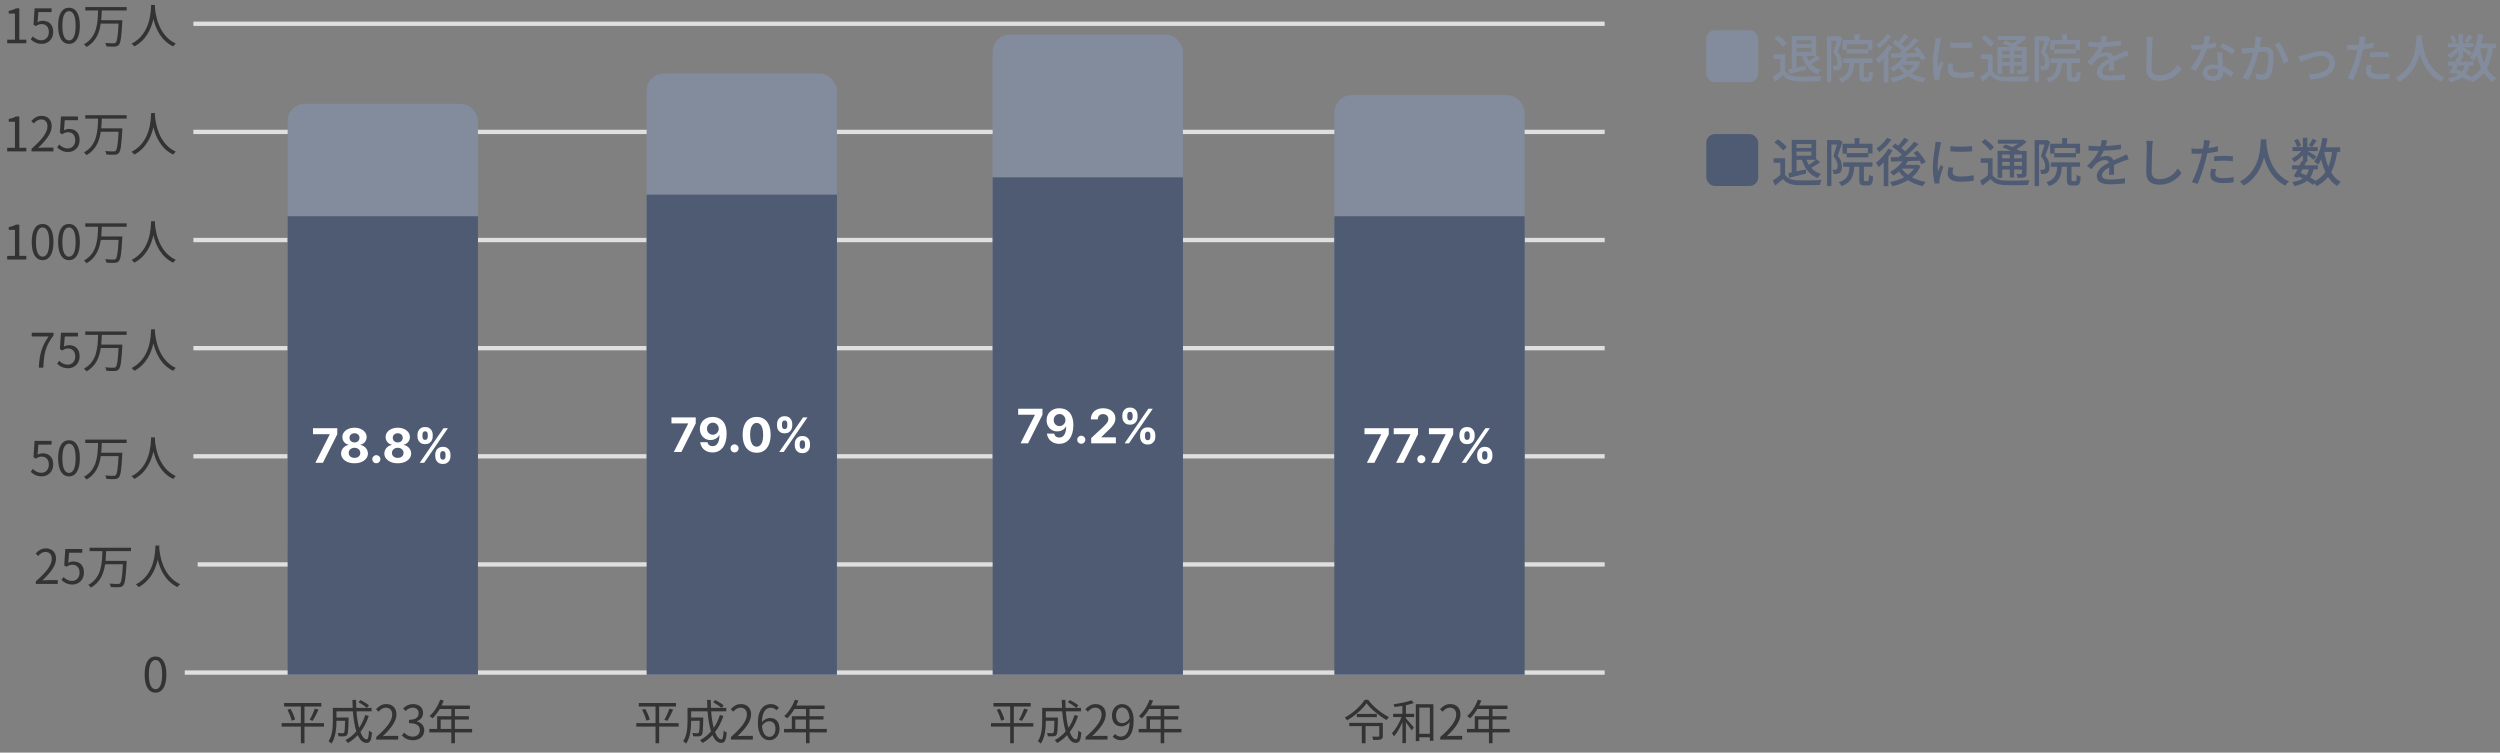 <svg width="578" height="174" viewBox="0 0 578 174" fill="none" xmlns="http://www.w3.org/2000/svg">
<rect x="0" y="0" width="578" height="174" fill="#808080" stroke="none"/>
<g clip-path="url(#clip0_2517_17460)">
<path d="M1.663 10V9.164H3.456V3.147H2.026V2.509C2.741 2.377 3.258 2.19 3.698 1.926H4.468V9.164H6.085V10H1.663ZM9.668 10.143C8.414 10.143 7.644 9.615 7.105 9.076L7.6 8.416C8.062 8.878 8.645 9.307 9.58 9.307C10.526 9.307 11.296 8.581 11.296 7.404C11.296 6.249 10.636 5.567 9.624 5.567C9.085 5.567 8.744 5.732 8.282 6.04L7.743 5.71L7.996 1.926H11.923V2.795H8.876L8.678 5.127C9.041 4.929 9.393 4.808 9.877 4.808C11.219 4.808 12.308 5.6 12.308 7.371C12.308 9.142 11.032 10.143 9.668 10.143ZM15.956 10.143C14.416 10.143 13.437 8.746 13.437 5.941C13.437 3.136 14.416 1.783 15.956 1.783C17.485 1.783 18.464 3.147 18.464 5.941C18.464 8.746 17.485 10.143 15.956 10.143ZM15.956 9.34C16.869 9.34 17.485 8.317 17.485 5.941C17.485 3.587 16.869 2.586 15.956 2.586C15.032 2.586 14.416 3.587 14.416 5.941C14.416 8.317 15.032 9.34 15.956 9.34ZM29.285 2.421H23.532C23.51 3.147 23.477 3.906 23.4 4.665H28.284C28.284 4.665 28.284 4.951 28.273 5.061C28.075 8.603 27.899 9.912 27.47 10.374C27.217 10.649 26.953 10.737 26.535 10.77C26.117 10.803 25.358 10.781 24.599 10.726C24.588 10.484 24.478 10.154 24.313 9.923C25.138 10.011 25.93 10.011 26.227 10.011C26.48 10.011 26.612 9.989 26.744 9.868C27.074 9.571 27.261 8.361 27.415 5.457H23.301C22.982 7.613 22.168 9.659 20.001 10.869C19.869 10.649 19.627 10.385 19.407 10.231C22.454 8.614 22.608 5.226 22.674 2.421H19.715V1.629H29.285V2.421ZM34.939 1.134H35.841C35.83 1.277 35.83 1.453 35.819 1.64C35.918 3.092 36.512 8.174 40.648 10.066C40.417 10.242 40.164 10.517 40.043 10.737C37.205 9.395 35.995 6.579 35.467 4.379C34.983 6.579 33.85 9.23 31.067 10.737C30.924 10.539 30.66 10.275 30.407 10.11C34.862 7.833 34.862 2.586 34.939 1.134Z" fill="#333333"/>
<path fill-rule="evenodd" clip-rule="evenodd" d="M384.711 6H44.711V5H384.711V6Z" fill="#DFDFDF"/>
<path d="M1.663 35V34.164H3.456V28.147H2.026V27.509C2.741 27.377 3.258 27.19 3.698 26.926H4.468V34.164H6.085V35H1.663ZM7.281 35V34.406C9.811 32.195 10.977 30.589 10.977 29.203C10.977 28.279 10.493 27.608 9.492 27.608C8.832 27.608 8.26 28.015 7.82 28.543L7.237 27.971C7.897 27.256 8.59 26.783 9.613 26.783C11.054 26.783 11.956 27.729 11.956 29.17C11.956 30.776 10.691 32.415 8.799 34.208C9.217 34.175 9.712 34.131 10.119 34.131H12.352V35H7.281ZM15.769 35.143C14.515 35.143 13.745 34.615 13.206 34.076L13.701 33.416C14.163 33.878 14.746 34.307 15.681 34.307C16.627 34.307 17.397 33.581 17.397 32.404C17.397 31.249 16.737 30.567 15.725 30.567C15.186 30.567 14.845 30.732 14.383 31.04L13.844 30.71L14.097 26.926H18.024V27.795H14.977L14.779 30.127C15.142 29.929 15.494 29.808 15.978 29.808C17.32 29.808 18.409 30.6 18.409 32.371C18.409 34.142 17.133 35.143 15.769 35.143ZM29.285 27.421H23.532C23.51 28.147 23.477 28.906 23.4 29.665H28.284C28.284 29.665 28.284 29.951 28.273 30.061C28.075 33.603 27.899 34.912 27.47 35.374C27.217 35.649 26.953 35.737 26.535 35.77C26.117 35.803 25.358 35.781 24.599 35.726C24.588 35.484 24.478 35.154 24.313 34.923C25.138 35.011 25.93 35.011 26.227 35.011C26.48 35.011 26.612 34.989 26.744 34.868C27.074 34.571 27.261 33.361 27.415 30.457H23.301C22.982 32.613 22.168 34.659 20.001 35.869C19.869 35.649 19.627 35.385 19.407 35.231C22.454 33.614 22.608 30.226 22.674 27.421H19.715V26.629H29.285V27.421ZM34.939 26.134H35.841C35.83 26.277 35.83 26.453 35.819 26.64C35.918 28.092 36.512 33.174 40.648 35.066C40.417 35.242 40.164 35.517 40.043 35.737C37.205 34.395 35.995 31.579 35.467 29.379C34.983 31.579 33.85 34.23 31.067 35.737C30.924 35.539 30.66 35.275 30.407 35.11C34.862 32.833 34.862 27.586 34.939 26.134Z" fill="#333333"/>
<path fill-rule="evenodd" clip-rule="evenodd" d="M384.711 31H44.711V30H384.711V31Z" fill="#DFDFDF"/>
<path d="M1.663 60V59.164H3.456V53.147H2.026V52.509C2.741 52.377 3.258 52.19 3.698 51.926H4.468V59.164H6.085V60H1.663ZM9.855 60.143C8.315 60.143 7.336 58.746 7.336 55.941C7.336 53.136 8.315 51.783 9.855 51.783C11.384 51.783 12.363 53.147 12.363 55.941C12.363 58.746 11.384 60.143 9.855 60.143ZM9.855 59.34C10.768 59.34 11.384 58.317 11.384 55.941C11.384 53.587 10.768 52.586 9.855 52.586C8.931 52.586 8.315 53.587 8.315 55.941C8.315 58.317 8.931 59.34 9.855 59.34ZM15.956 60.143C14.416 60.143 13.437 58.746 13.437 55.941C13.437 53.136 14.416 51.783 15.956 51.783C17.485 51.783 18.464 53.147 18.464 55.941C18.464 58.746 17.485 60.143 15.956 60.143ZM15.956 59.34C16.869 59.34 17.485 58.317 17.485 55.941C17.485 53.587 16.869 52.586 15.956 52.586C15.032 52.586 14.416 53.587 14.416 55.941C14.416 58.317 15.032 59.34 15.956 59.34ZM29.285 52.421H23.532C23.51 53.147 23.477 53.906 23.4 54.665H28.284C28.284 54.665 28.284 54.951 28.273 55.061C28.075 58.603 27.899 59.912 27.47 60.374C27.217 60.649 26.953 60.737 26.535 60.77C26.117 60.803 25.358 60.781 24.599 60.726C24.588 60.484 24.478 60.154 24.313 59.923C25.138 60.011 25.93 60.011 26.227 60.011C26.48 60.011 26.612 59.989 26.744 59.868C27.074 59.571 27.261 58.361 27.415 55.457H23.301C22.982 57.613 22.168 59.659 20.001 60.869C19.869 60.649 19.627 60.385 19.407 60.231C22.454 58.614 22.608 55.226 22.674 52.421H19.715V51.629H29.285V52.421ZM34.939 51.134H35.841C35.83 51.277 35.83 51.453 35.819 51.64C35.918 53.092 36.512 58.174 40.648 60.066C40.417 60.242 40.164 60.517 40.043 60.737C37.205 59.395 35.995 56.579 35.467 54.379C34.983 56.579 33.85 59.23 31.067 60.737C30.924 60.539 30.66 60.275 30.407 60.11C34.862 57.833 34.862 52.586 34.939 51.134Z" fill="#333333"/>
<path fill-rule="evenodd" clip-rule="evenodd" d="M384.711 56H44.711V55H384.711V56Z" fill="#DFDFDF"/>
<path d="M8.975 85C9.107 81.942 9.668 79.995 11.241 77.795H7.336V76.926H12.385V77.542C10.493 79.962 10.141 81.843 10.02 85H8.975ZM15.769 85.143C14.515 85.143 13.745 84.615 13.206 84.076L13.701 83.416C14.163 83.878 14.746 84.307 15.681 84.307C16.627 84.307 17.397 83.581 17.397 82.404C17.397 81.249 16.737 80.567 15.725 80.567C15.186 80.567 14.845 80.732 14.383 81.04L13.844 80.71L14.097 76.926H18.024V77.795H14.977L14.779 80.127C15.142 79.929 15.494 79.808 15.978 79.808C17.32 79.808 18.409 80.6 18.409 82.371C18.409 84.142 17.133 85.143 15.769 85.143ZM29.285 77.421H23.532C23.51 78.147 23.477 78.906 23.4 79.665H28.284C28.284 79.665 28.284 79.951 28.273 80.061C28.075 83.603 27.899 84.912 27.47 85.374C27.217 85.649 26.953 85.737 26.535 85.77C26.117 85.803 25.358 85.781 24.599 85.726C24.588 85.484 24.478 85.154 24.313 84.923C25.138 85.011 25.93 85.011 26.227 85.011C26.48 85.011 26.612 84.989 26.744 84.868C27.074 84.571 27.261 83.361 27.415 80.457H23.301C22.982 82.613 22.168 84.659 20.001 85.869C19.869 85.649 19.627 85.385 19.407 85.231C22.454 83.614 22.608 80.226 22.674 77.421H19.715V76.629H29.285V77.421ZM34.939 76.134H35.841C35.83 76.277 35.83 76.453 35.819 76.64C35.918 78.092 36.512 83.174 40.648 85.066C40.417 85.242 40.164 85.517 40.043 85.737C37.205 84.395 35.995 81.579 35.467 79.379C34.983 81.579 33.85 84.23 31.067 85.737C30.924 85.539 30.66 85.275 30.407 85.11C34.862 82.833 34.862 77.586 34.939 76.134Z" fill="#333333"/>
<path fill-rule="evenodd" clip-rule="evenodd" d="M384.711 81H44.711V80H384.711V81Z" fill="#DFDFDF"/>
<path d="M9.668 110.143C8.414 110.143 7.644 109.615 7.105 109.076L7.6 108.416C8.062 108.878 8.645 109.307 9.58 109.307C10.526 109.307 11.296 108.581 11.296 107.404C11.296 106.249 10.636 105.567 9.624 105.567C9.085 105.567 8.744 105.732 8.282 106.04L7.743 105.71L7.996 101.926H11.923V102.795H8.876L8.678 105.127C9.041 104.929 9.393 104.808 9.877 104.808C11.219 104.808 12.308 105.6 12.308 107.371C12.308 109.142 11.032 110.143 9.668 110.143ZM15.956 110.143C14.416 110.143 13.437 108.746 13.437 105.941C13.437 103.136 14.416 101.783 15.956 101.783C17.485 101.783 18.464 103.147 18.464 105.941C18.464 108.746 17.485 110.143 15.956 110.143ZM15.956 109.34C16.869 109.34 17.485 108.317 17.485 105.941C17.485 103.587 16.869 102.586 15.956 102.586C15.032 102.586 14.416 103.587 14.416 105.941C14.416 108.317 15.032 109.34 15.956 109.34ZM29.285 102.421H23.532C23.51 103.147 23.477 103.906 23.4 104.665H28.284C28.284 104.665 28.284 104.951 28.273 105.061C28.075 108.603 27.899 109.912 27.47 110.374C27.217 110.649 26.953 110.737 26.535 110.77C26.117 110.803 25.358 110.781 24.599 110.726C24.588 110.484 24.478 110.154 24.313 109.923C25.138 110.011 25.93 110.011 26.227 110.011C26.48 110.011 26.612 109.989 26.744 109.868C27.074 109.571 27.261 108.361 27.415 105.457H23.301C22.982 107.613 22.168 109.659 20.001 110.869C19.869 110.649 19.627 110.385 19.407 110.231C22.454 108.614 22.608 105.226 22.674 102.421H19.715V101.629H29.285V102.421ZM34.939 101.134H35.841C35.83 101.277 35.83 101.453 35.819 101.64C35.918 103.092 36.512 108.174 40.648 110.066C40.417 110.242 40.164 110.517 40.043 110.737C37.205 109.395 35.995 106.579 35.467 104.379C34.983 106.579 33.85 109.23 31.067 110.737C30.924 110.539 30.66 110.275 30.407 110.11C34.862 107.833 34.862 102.586 34.939 101.134Z" fill="#333333"/>
<path fill-rule="evenodd" clip-rule="evenodd" d="M384.711 106H44.711V105H384.711V106Z" fill="#DFDFDF"/>
<path d="M8.281 135V134.406C10.811 132.195 11.977 130.589 11.977 129.203C11.977 128.279 11.493 127.608 10.492 127.608C9.832 127.608 9.26 128.015 8.82 128.543L8.237 127.971C8.897 127.256 9.59 126.783 10.613 126.783C12.054 126.783 12.956 127.729 12.956 129.17C12.956 130.776 11.691 132.415 9.799 134.208C10.217 134.175 10.712 134.131 11.119 134.131H13.352V135H8.281ZM16.769 135.143C15.515 135.143 14.745 134.615 14.206 134.076L14.701 133.416C15.163 133.878 15.746 134.307 16.681 134.307C17.627 134.307 18.397 133.581 18.397 132.404C18.397 131.249 17.737 130.567 16.725 130.567C16.186 130.567 15.845 130.732 15.383 131.04L14.844 130.71L15.097 126.926H19.024V127.795H15.977L15.779 130.127C16.142 129.929 16.494 129.808 16.978 129.808C18.32 129.808 19.409 130.6 19.409 132.371C19.409 134.142 18.133 135.143 16.769 135.143ZM30.285 127.421H24.532C24.51 128.147 24.477 128.906 24.4 129.665H29.284C29.284 129.665 29.284 129.951 29.273 130.061C29.075 133.603 28.899 134.912 28.47 135.374C28.217 135.649 27.953 135.737 27.535 135.77C27.117 135.803 26.358 135.781 25.599 135.726C25.588 135.484 25.478 135.154 25.313 134.923C26.138 135.011 26.93 135.011 27.227 135.011C27.48 135.011 27.612 134.989 27.744 134.868C28.074 134.571 28.261 133.361 28.415 130.457H24.301C23.982 132.613 23.168 134.659 21.001 135.869C20.869 135.649 20.627 135.385 20.407 135.231C23.454 133.614 23.608 130.226 23.674 127.421H20.715V126.629H30.285V127.421ZM35.939 126.134H36.841C36.83 126.277 36.83 126.453 36.819 126.64C36.918 128.092 37.512 133.174 41.648 135.066C41.417 135.242 41.164 135.517 41.043 135.737C38.205 134.395 36.995 131.579 36.467 129.379C35.983 131.579 34.85 134.23 32.067 135.737C31.924 135.539 31.66 135.275 31.407 135.11C35.862 132.833 35.862 127.586 35.939 126.134Z" fill="#333333"/>
<path fill-rule="evenodd" clip-rule="evenodd" d="M385.711 131H45.711V130H385.711V131Z" fill="#DFDFDF"/>
<path d="M35.956 160.143C34.416 160.143 33.437 158.746 33.437 155.941C33.437 153.136 34.416 151.783 35.956 151.783C37.485 151.783 38.464 153.147 38.464 155.941C38.464 158.746 37.485 160.143 35.956 160.143ZM35.956 159.34C36.869 159.34 37.485 158.317 37.485 155.941C37.485 153.587 36.869 152.586 35.956 152.586C35.032 152.586 34.416 153.587 34.416 155.941C34.416 158.317 35.032 159.34 35.956 159.34Z" fill="#333333"/>
<path fill-rule="evenodd" clip-rule="evenodd" d="M382.711 156H42.711V155H382.711V156Z" fill="#DFDFDF"/>
<rect x="66.5" y="24" width="44" height="106" rx="4" fill="#838C9D"/>
<path d="M72.911 81L76.228 74.438V74.383H72.364V73H77.978V74.402L74.657 81H72.911ZM81.96 81.109C81.358 81.109 80.823 81.012 80.355 80.816C79.888 80.618 79.522 80.349 79.257 80.008C78.991 79.667 78.858 79.28 78.858 78.848C78.858 78.514 78.934 78.208 79.085 77.93C79.239 77.648 79.447 77.415 79.71 77.231C79.973 77.043 80.267 76.923 80.593 76.871V76.816C80.166 76.731 79.819 76.523 79.554 76.195C79.288 75.865 79.155 75.481 79.155 75.043C79.155 74.629 79.276 74.26 79.519 73.938C79.761 73.612 80.093 73.357 80.515 73.172C80.939 72.984 81.421 72.891 81.96 72.891C82.499 72.891 82.98 72.984 83.401 73.172C83.826 73.359 84.159 73.616 84.401 73.941C84.644 74.264 84.766 74.632 84.769 75.043C84.766 75.483 84.63 75.867 84.362 76.195C84.094 76.523 83.75 76.731 83.331 76.816V76.871C83.651 76.923 83.942 77.043 84.202 77.231C84.465 77.415 84.674 77.648 84.827 77.93C84.983 78.208 85.063 78.514 85.065 78.848C85.063 79.28 84.929 79.667 84.663 80.008C84.397 80.349 84.03 80.618 83.561 80.816C83.095 81.012 82.561 81.109 81.96 81.109ZM81.96 79.867C82.228 79.867 82.463 79.819 82.663 79.723C82.864 79.624 83.02 79.488 83.132 79.316C83.246 79.142 83.304 78.941 83.304 78.715C83.304 78.483 83.245 78.279 83.128 78.102C83.011 77.922 82.852 77.781 82.651 77.68C82.451 77.576 82.22 77.523 81.96 77.523C81.702 77.523 81.472 77.576 81.269 77.68C81.065 77.781 80.905 77.922 80.788 78.102C80.674 78.279 80.616 78.483 80.616 78.715C80.616 78.941 80.672 79.142 80.784 79.316C80.896 79.488 81.054 79.624 81.257 79.723C81.46 79.819 81.694 79.867 81.96 79.867ZM81.96 76.293C82.184 76.293 82.383 76.247 82.558 76.156C82.732 76.065 82.869 75.939 82.968 75.777C83.067 75.616 83.116 75.43 83.116 75.219C83.116 75.01 83.067 74.828 82.968 74.672C82.869 74.513 82.733 74.389 82.561 74.301C82.39 74.21 82.189 74.164 81.96 74.164C81.733 74.164 81.533 74.21 81.358 74.301C81.184 74.389 81.047 74.513 80.948 74.672C80.852 74.828 80.804 75.01 80.804 75.219C80.804 75.43 80.853 75.616 80.952 75.777C81.051 75.939 81.188 76.065 81.362 76.156C81.537 76.247 81.736 76.293 81.96 76.293ZM87.011 81.102C86.753 81.102 86.532 81.01 86.347 80.828C86.164 80.643 86.073 80.422 86.073 80.164C86.073 79.909 86.164 79.69 86.347 79.508C86.532 79.326 86.753 79.234 87.011 79.234C87.261 79.234 87.48 79.326 87.667 79.508C87.855 79.69 87.948 79.909 87.948 80.164C87.948 80.336 87.904 80.493 87.815 80.637C87.73 80.777 87.616 80.891 87.476 80.977C87.335 81.06 87.18 81.102 87.011 81.102ZM91.961 81.109C91.359 81.109 90.824 81.012 90.356 80.816C89.889 80.618 89.523 80.349 89.258 80.008C88.992 79.667 88.859 79.28 88.859 78.848C88.859 78.514 88.935 78.208 89.086 77.93C89.24 77.648 89.448 77.415 89.711 77.231C89.974 77.043 90.268 76.923 90.594 76.871V76.816C90.167 76.731 89.82 76.523 89.555 76.195C89.289 75.865 89.156 75.481 89.156 75.043C89.156 74.629 89.277 74.26 89.519 73.938C89.762 73.612 90.094 73.357 90.516 73.172C90.94 72.984 91.422 72.891 91.961 72.891C92.5 72.891 92.981 72.984 93.402 73.172C93.827 73.359 94.16 73.616 94.402 73.941C94.644 74.264 94.767 74.632 94.769 75.043C94.767 75.483 94.632 75.867 94.363 76.195C94.095 76.523 93.751 76.731 93.332 76.816V76.871C93.652 76.923 93.943 77.043 94.203 77.231C94.466 77.415 94.674 77.648 94.828 77.93C94.984 78.208 95.064 78.514 95.066 78.848C95.064 79.28 94.93 79.667 94.664 80.008C94.398 80.349 94.031 80.618 93.562 80.816C93.096 81.012 92.562 81.109 91.961 81.109ZM91.961 79.867C92.229 79.867 92.463 79.819 92.664 79.723C92.865 79.624 93.021 79.488 93.133 79.316C93.247 79.142 93.305 78.941 93.305 78.715C93.305 78.483 93.246 78.279 93.129 78.102C93.012 77.922 92.853 77.781 92.652 77.68C92.452 77.576 92.221 77.523 91.961 77.523C91.703 77.523 91.473 77.576 91.269 77.68C91.066 77.781 90.906 77.922 90.789 78.102C90.674 78.279 90.617 78.483 90.617 78.715C90.617 78.941 90.673 79.142 90.785 79.316C90.897 79.488 91.055 79.624 91.258 79.723C91.461 79.819 91.695 79.867 91.961 79.867ZM91.961 76.293C92.185 76.293 92.384 76.247 92.559 76.156C92.733 76.065 92.87 75.939 92.969 75.777C93.068 75.616 93.117 75.43 93.117 75.219C93.117 75.01 93.068 74.828 92.969 74.672C92.87 74.513 92.734 74.389 92.562 74.301C92.391 74.21 92.19 74.164 91.961 74.164C91.734 74.164 91.534 74.21 91.359 74.301C91.185 74.389 91.048 74.513 90.949 74.672C90.853 74.828 90.805 75.01 90.805 75.219C90.805 75.43 90.854 75.616 90.953 75.777C91.052 75.939 91.189 76.065 91.363 76.156C91.538 76.247 91.737 76.293 91.961 76.293ZM100.628 79.5V79.078C100.628 78.758 100.696 78.463 100.831 78.195C100.969 77.924 101.168 77.708 101.429 77.547C101.692 77.383 102.012 77.301 102.39 77.301C102.772 77.301 103.094 77.382 103.354 77.543C103.618 77.704 103.815 77.921 103.948 78.191C104.084 78.46 104.151 78.755 104.151 79.078V79.5C104.151 79.82 104.084 80.116 103.948 80.387C103.813 80.655 103.614 80.87 103.351 81.031C103.088 81.195 102.767 81.277 102.39 81.277C102.007 81.277 101.685 81.195 101.425 81.031C101.164 80.87 100.966 80.655 100.831 80.387C100.696 80.116 100.628 79.82 100.628 79.5ZM101.765 79.078V79.5C101.765 79.685 101.809 79.859 101.897 80.023C101.989 80.188 102.153 80.269 102.39 80.269C102.627 80.269 102.788 80.189 102.874 80.027C102.963 79.866 103.007 79.69 103.007 79.5V79.078C103.007 78.888 102.965 78.711 102.882 78.547C102.799 78.383 102.634 78.301 102.39 78.301C102.155 78.301 101.993 78.383 101.901 78.547C101.81 78.711 101.765 78.888 101.765 79.078ZM96.522 74.922V74.5C96.522 74.177 96.591 73.882 96.73 73.613C96.868 73.342 97.067 73.126 97.327 72.965C97.59 72.803 97.908 72.723 98.28 72.723C98.666 72.723 98.989 72.803 99.249 72.965C99.509 73.126 99.707 73.342 99.843 73.613C99.978 73.882 100.046 74.177 100.046 74.5V74.922C100.046 75.245 99.977 75.54 99.839 75.809C99.704 76.077 99.504 76.292 99.241 76.453C98.981 76.612 98.66 76.691 98.28 76.691C97.9 76.691 97.579 76.611 97.315 76.449C97.055 76.285 96.857 76.07 96.722 75.805C96.589 75.537 96.522 75.242 96.522 74.922ZM97.667 74.5V74.922C97.667 75.112 97.711 75.288 97.8 75.449C97.891 75.611 98.051 75.691 98.28 75.691C98.52 75.691 98.683 75.611 98.769 75.449C98.857 75.288 98.901 75.112 98.901 74.922V74.5C98.901 74.31 98.86 74.133 98.776 73.969C98.693 73.805 98.528 73.723 98.28 73.723C98.049 73.723 97.888 73.806 97.8 73.973C97.711 74.139 97.667 74.315 97.667 74.5ZM97.038 81L102.538 73H103.562L98.061 81H97.038Z" fill="#FFF1F1"/>
<rect x="149.5" y="17" width="44" height="106" rx="4" fill="#838C9D"/>
<path d="M155.911 74L159.228 67.438V67.383H155.364V66H160.978V67.402L157.657 74H155.911ZM164.96 74.109C164.358 74.109 163.823 74.012 163.354 73.816C162.888 73.618 162.522 73.349 162.257 73.008C161.991 72.667 161.858 72.28 161.858 71.848C161.858 71.514 161.934 71.208 162.085 70.93C162.239 70.648 162.447 70.415 162.71 70.231C162.973 70.043 163.267 69.923 163.593 69.871V69.816C163.166 69.731 162.819 69.523 162.554 69.195C162.288 68.865 162.155 68.481 162.155 68.043C162.155 67.629 162.276 67.26 162.519 66.938C162.761 66.612 163.093 66.357 163.515 66.172C163.939 65.984 164.421 65.891 164.96 65.891C165.499 65.891 165.979 65.984 166.401 66.172C166.826 66.359 167.159 66.616 167.401 66.941C167.644 67.264 167.766 67.632 167.769 68.043C167.766 68.483 167.631 68.867 167.362 69.195C167.094 69.523 166.75 69.731 166.331 69.816V69.871C166.651 69.923 166.942 70.043 167.202 70.231C167.465 70.415 167.674 70.648 167.827 70.93C167.983 71.208 168.063 71.514 168.065 71.848C168.063 72.28 167.929 72.667 167.663 73.008C167.397 73.349 167.03 73.618 166.562 73.816C166.095 74.012 165.562 74.109 164.96 74.109ZM164.96 72.867C165.228 72.867 165.463 72.819 165.663 72.723C165.864 72.624 166.02 72.488 166.132 72.316C166.246 72.142 166.304 71.941 166.304 71.715C166.304 71.483 166.245 71.279 166.128 71.102C166.011 70.922 165.852 70.781 165.651 70.68C165.451 70.576 165.22 70.523 164.96 70.523C164.702 70.523 164.472 70.576 164.269 70.68C164.065 70.781 163.905 70.922 163.788 71.102C163.674 71.279 163.616 71.483 163.616 71.715C163.616 71.941 163.672 72.142 163.784 72.316C163.896 72.488 164.054 72.624 164.257 72.723C164.46 72.819 164.694 72.867 164.96 72.867ZM164.96 69.293C165.184 69.293 165.383 69.247 165.558 69.156C165.732 69.065 165.869 68.939 165.968 68.777C166.067 68.616 166.116 68.43 166.116 68.219C166.116 68.01 166.067 67.828 165.968 67.672C165.869 67.513 165.733 67.389 165.562 67.301C165.39 67.21 165.189 67.164 164.96 67.164C164.733 67.164 164.533 67.21 164.358 67.301C164.184 67.389 164.047 67.513 163.948 67.672C163.852 67.828 163.804 68.01 163.804 68.219C163.804 68.43 163.853 68.616 163.952 68.777C164.051 68.939 164.188 69.065 164.362 69.156C164.537 69.247 164.736 69.293 164.96 69.293ZM170.011 74.102C169.753 74.102 169.532 74.01 169.347 73.828C169.164 73.643 169.073 73.422 169.073 73.164C169.073 72.909 169.164 72.69 169.347 72.508C169.532 72.326 169.753 72.234 170.011 72.234C170.261 72.234 170.479 72.326 170.667 72.508C170.854 72.69 170.948 72.909 170.948 73.164C170.948 73.336 170.904 73.493 170.815 73.637C170.729 73.777 170.616 73.891 170.476 73.977C170.335 74.06 170.18 74.102 170.011 74.102ZM174.961 74.109C174.359 74.109 173.824 74.012 173.355 73.816C172.889 73.618 172.523 73.349 172.258 73.008C171.992 72.667 171.859 72.28 171.859 71.848C171.859 71.514 171.935 71.208 172.086 70.93C172.24 70.648 172.448 70.415 172.711 70.231C172.974 70.043 173.268 69.923 173.594 69.871V69.816C173.167 69.731 172.82 69.523 172.555 69.195C172.289 68.865 172.156 68.481 172.156 68.043C172.156 67.629 172.277 67.26 172.52 66.938C172.762 66.612 173.094 66.357 173.516 66.172C173.94 65.984 174.422 65.891 174.961 65.891C175.5 65.891 175.98 65.984 176.402 66.172C176.827 66.359 177.16 66.616 177.402 66.941C177.645 67.264 177.767 67.632 177.77 68.043C177.767 68.483 177.632 68.867 177.363 69.195C177.095 69.523 176.751 69.731 176.332 69.816V69.871C176.652 69.923 176.943 70.043 177.203 70.231C177.466 70.415 177.674 70.648 177.828 70.93C177.984 71.208 178.064 71.514 178.066 71.848C178.064 72.28 177.93 72.667 177.664 73.008C177.398 73.349 177.031 73.618 176.563 73.816C176.096 74.012 175.563 74.109 174.961 74.109ZM174.961 72.867C175.229 72.867 175.464 72.819 175.664 72.723C175.865 72.624 176.021 72.488 176.133 72.316C176.247 72.142 176.305 71.941 176.305 71.715C176.305 71.483 176.246 71.279 176.129 71.102C176.012 70.922 175.853 70.781 175.652 70.68C175.452 70.576 175.221 70.523 174.961 70.523C174.703 70.523 174.473 70.576 174.27 70.68C174.066 70.781 173.906 70.922 173.789 71.102C173.674 71.279 173.617 71.483 173.617 71.715C173.617 71.941 173.673 72.142 173.785 72.316C173.897 72.488 174.055 72.624 174.258 72.723C174.461 72.819 174.695 72.867 174.961 72.867ZM174.961 69.293C175.185 69.293 175.384 69.247 175.559 69.156C175.733 69.065 175.87 68.939 175.969 68.777C176.068 68.616 176.117 68.43 176.117 68.219C176.117 68.01 176.068 67.828 175.969 67.672C175.87 67.513 175.734 67.389 175.563 67.301C175.391 67.21 175.19 67.164 174.961 67.164C174.734 67.164 174.534 67.21 174.359 67.301C174.185 67.389 174.048 67.513 173.949 67.672C173.853 67.828 173.805 68.01 173.805 68.219C173.805 68.43 173.854 68.616 173.953 68.777C174.052 68.939 174.189 69.065 174.363 69.156C174.538 69.247 174.737 69.293 174.961 69.293ZM183.628 72.5V72.078C183.628 71.758 183.696 71.463 183.831 71.195C183.969 70.924 184.168 70.708 184.429 70.547C184.692 70.383 185.012 70.301 185.39 70.301C185.772 70.301 186.094 70.382 186.354 70.543C186.618 70.704 186.815 70.921 186.948 71.191C187.084 71.46 187.151 71.755 187.151 72.078V72.5C187.151 72.82 187.084 73.116 186.948 73.387C186.813 73.655 186.614 73.87 186.351 74.031C186.088 74.195 185.767 74.277 185.39 74.277C185.007 74.277 184.685 74.195 184.425 74.031C184.164 73.87 183.966 73.655 183.831 73.387C183.696 73.116 183.628 72.82 183.628 72.5ZM184.765 72.078V72.5C184.765 72.685 184.809 72.859 184.897 73.023C184.989 73.188 185.153 73.269 185.39 73.269C185.627 73.269 185.788 73.189 185.874 73.027C185.963 72.866 186.007 72.69 186.007 72.5V72.078C186.007 71.888 185.965 71.711 185.882 71.547C185.799 71.383 185.634 71.301 185.39 71.301C185.155 71.301 184.993 71.383 184.901 71.547C184.81 71.711 184.765 71.888 184.765 72.078ZM179.522 67.922V67.5C179.522 67.177 179.591 66.882 179.729 66.613C179.868 66.342 180.067 66.126 180.327 65.965C180.59 65.803 180.908 65.723 181.28 65.723C181.666 65.723 181.989 65.803 182.249 65.965C182.509 66.126 182.707 66.342 182.843 66.613C182.978 66.882 183.046 67.177 183.046 67.5V67.922C183.046 68.245 182.977 68.54 182.839 68.809C182.703 69.077 182.504 69.292 182.241 69.453C181.981 69.612 181.66 69.691 181.28 69.691C180.9 69.691 180.578 69.611 180.315 69.449C180.055 69.285 179.857 69.07 179.722 68.805C179.589 68.537 179.522 68.242 179.522 67.922ZM180.667 67.5V67.922C180.667 68.112 180.711 68.288 180.8 68.449C180.891 68.611 181.051 68.691 181.28 68.691C181.52 68.691 181.683 68.611 181.769 68.449C181.857 68.288 181.901 68.112 181.901 67.922V67.5C181.901 67.31 181.86 67.133 181.776 66.969C181.693 66.805 181.528 66.723 181.28 66.723C181.049 66.723 180.888 66.806 180.8 66.973C180.711 67.139 180.667 67.315 180.667 67.5ZM180.038 74L185.538 66H186.562L181.062 74H180.038Z" fill="#FFF1F1"/>
<rect x="229.5" y="8" width="44" height="106" rx="4" fill="#838C9D"/>
<path d="M235.911 65L239.228 58.438V58.383H235.364V57H240.978V58.402L237.657 65H235.911ZM244.96 65.109C244.358 65.109 243.823 65.012 243.354 64.816C242.888 64.618 242.522 64.349 242.257 64.008C241.991 63.667 241.858 63.28 241.858 62.848C241.858 62.514 241.934 62.208 242.085 61.93C242.239 61.648 242.447 61.415 242.71 61.23C242.973 61.043 243.267 60.923 243.593 60.871V60.816C243.166 60.73 242.819 60.523 242.554 60.195C242.288 59.865 242.155 59.48 242.155 59.043C242.155 58.629 242.276 58.26 242.519 57.938C242.761 57.612 243.093 57.357 243.515 57.172C243.939 56.984 244.421 56.891 244.96 56.891C245.499 56.891 245.979 56.984 246.401 57.172C246.826 57.359 247.159 57.616 247.401 57.941C247.644 58.264 247.766 58.632 247.769 59.043C247.766 59.483 247.631 59.867 247.362 60.195C247.094 60.523 246.75 60.73 246.331 60.816V60.871C246.651 60.923 246.942 61.043 247.202 61.23C247.465 61.415 247.674 61.648 247.827 61.93C247.983 62.208 248.063 62.514 248.065 62.848C248.063 63.28 247.929 63.667 247.663 64.008C247.397 64.349 247.03 64.618 246.562 64.816C246.095 65.012 245.562 65.109 244.96 65.109ZM244.96 63.867C245.228 63.867 245.463 63.819 245.663 63.723C245.864 63.624 246.02 63.488 246.132 63.316C246.246 63.142 246.304 62.941 246.304 62.715C246.304 62.483 246.245 62.279 246.128 62.102C246.011 61.922 245.852 61.781 245.651 61.68C245.451 61.575 245.22 61.523 244.96 61.523C244.702 61.523 244.472 61.575 244.269 61.68C244.065 61.781 243.905 61.922 243.788 62.102C243.674 62.279 243.616 62.483 243.616 62.715C243.616 62.941 243.672 63.142 243.784 63.316C243.896 63.488 244.054 63.624 244.257 63.723C244.46 63.819 244.694 63.867 244.96 63.867ZM244.96 60.293C245.184 60.293 245.383 60.247 245.558 60.156C245.732 60.065 245.869 59.939 245.968 59.777C246.067 59.616 246.116 59.43 246.116 59.219C246.116 59.01 246.067 58.828 245.968 58.672C245.869 58.513 245.733 58.389 245.562 58.301C245.39 58.21 245.189 58.164 244.96 58.164C244.733 58.164 244.533 58.21 244.358 58.301C244.184 58.389 244.047 58.513 243.948 58.672C243.852 58.828 243.804 59.01 243.804 59.219C243.804 59.43 243.853 59.616 243.952 59.777C244.051 59.939 244.188 60.065 244.362 60.156C244.537 60.247 244.736 60.293 244.96 60.293ZM250.011 65.102C249.753 65.102 249.532 65.01 249.347 64.828C249.164 64.643 249.073 64.422 249.073 64.164C249.073 63.909 249.164 63.69 249.347 63.508C249.532 63.325 249.753 63.234 250.011 63.234C250.261 63.234 250.479 63.325 250.667 63.508C250.854 63.69 250.948 63.909 250.948 64.164C250.948 64.336 250.904 64.493 250.815 64.637C250.729 64.777 250.616 64.891 250.476 64.977C250.335 65.06 250.18 65.102 250.011 65.102ZM254.961 65.109C254.359 65.109 253.824 65.012 253.355 64.816C252.889 64.618 252.523 64.349 252.258 64.008C251.992 63.667 251.859 63.28 251.859 62.848C251.859 62.514 251.935 62.208 252.086 61.93C252.24 61.648 252.448 61.415 252.711 61.23C252.974 61.043 253.268 60.923 253.594 60.871V60.816C253.167 60.73 252.82 60.523 252.555 60.195C252.289 59.865 252.156 59.48 252.156 59.043C252.156 58.629 252.277 58.26 252.52 57.938C252.762 57.612 253.094 57.357 253.516 57.172C253.94 56.984 254.422 56.891 254.961 56.891C255.5 56.891 255.98 56.984 256.402 57.172C256.827 57.359 257.16 57.616 257.402 57.941C257.645 58.264 257.767 58.632 257.77 59.043C257.767 59.483 257.632 59.867 257.363 60.195C257.095 60.523 256.751 60.73 256.332 60.816V60.871C256.652 60.923 256.943 61.043 257.203 61.23C257.466 61.415 257.674 61.648 257.828 61.93C257.984 62.208 258.064 62.514 258.066 62.848C258.064 63.28 257.93 63.667 257.664 64.008C257.398 64.349 257.031 64.618 256.563 64.816C256.096 65.012 255.563 65.109 254.961 65.109ZM254.961 63.867C255.229 63.867 255.464 63.819 255.664 63.723C255.865 63.624 256.021 63.488 256.133 63.316C256.247 63.142 256.305 62.941 256.305 62.715C256.305 62.483 256.246 62.279 256.129 62.102C256.012 61.922 255.853 61.781 255.652 61.68C255.452 61.575 255.221 61.523 254.961 61.523C254.703 61.523 254.473 61.575 254.27 61.68C254.066 61.781 253.906 61.922 253.789 62.102C253.674 62.279 253.617 62.483 253.617 62.715C253.617 62.941 253.673 63.142 253.785 63.316C253.897 63.488 254.055 63.624 254.258 63.723C254.461 63.819 254.695 63.867 254.961 63.867ZM254.961 60.293C255.185 60.293 255.384 60.247 255.559 60.156C255.733 60.065 255.87 59.939 255.969 59.777C256.068 59.616 256.117 59.43 256.117 59.219C256.117 59.01 256.068 58.828 255.969 58.672C255.87 58.513 255.734 58.389 255.563 58.301C255.391 58.21 255.19 58.164 254.961 58.164C254.734 58.164 254.534 58.21 254.359 58.301C254.185 58.389 254.048 58.513 253.949 58.672C253.853 58.828 253.805 59.01 253.805 59.219C253.805 59.43 253.854 59.616 253.953 59.777C254.052 59.939 254.189 60.065 254.363 60.156C254.538 60.247 254.737 60.293 254.961 60.293ZM263.628 63.5V63.078C263.628 62.758 263.696 62.464 263.831 62.195C263.969 61.925 264.168 61.708 264.429 61.547C264.692 61.383 265.012 61.301 265.39 61.301C265.772 61.301 266.094 61.382 266.354 61.543C266.618 61.704 266.815 61.921 266.948 62.191C267.084 62.46 267.151 62.755 267.151 63.078V63.5C267.151 63.82 267.084 64.116 266.948 64.387C266.813 64.655 266.614 64.87 266.351 65.031C266.088 65.195 265.767 65.277 265.39 65.277C265.007 65.277 264.685 65.195 264.425 65.031C264.164 64.87 263.966 64.655 263.831 64.387C263.696 64.116 263.628 63.82 263.628 63.5ZM264.765 63.078V63.5C264.765 63.685 264.809 63.859 264.897 64.023C264.989 64.188 265.153 64.269 265.39 64.269C265.627 64.269 265.788 64.189 265.874 64.027C265.963 63.866 266.007 63.69 266.007 63.5V63.078C266.007 62.888 265.965 62.711 265.882 62.547C265.799 62.383 265.634 62.301 265.39 62.301C265.155 62.301 264.993 62.383 264.901 62.547C264.81 62.711 264.765 62.888 264.765 63.078ZM259.522 58.922V58.5C259.522 58.177 259.591 57.882 259.729 57.613C259.868 57.342 260.067 57.126 260.327 56.965C260.59 56.803 260.908 56.723 261.28 56.723C261.666 56.723 261.989 56.803 262.249 56.965C262.509 57.126 262.707 57.342 262.843 57.613C262.978 57.882 263.046 58.177 263.046 58.5V58.922C263.046 59.245 262.977 59.54 262.839 59.809C262.703 60.077 262.504 60.292 262.241 60.453C261.981 60.612 261.66 60.691 261.28 60.691C260.9 60.691 260.578 60.611 260.315 60.449C260.055 60.285 259.857 60.07 259.722 59.805C259.589 59.536 259.522 59.242 259.522 58.922ZM260.667 58.5V58.922C260.667 59.112 260.711 59.288 260.8 59.449C260.891 59.611 261.051 59.691 261.28 59.691C261.52 59.691 261.683 59.611 261.769 59.449C261.857 59.288 261.901 59.112 261.901 58.922V58.5C261.901 58.31 261.86 58.133 261.776 57.969C261.693 57.805 261.528 57.723 261.28 57.723C261.049 57.723 260.888 57.806 260.8 57.973C260.711 58.139 260.667 58.315 260.667 58.5ZM260.038 65L265.538 57H266.562L261.062 65H260.038Z" fill="#FFF1F1"/>
<rect x="308.5" y="22" width="44" height="106" rx="4" fill="#838C9D"/>
<path d="M314.911 79L318.228 72.438V72.383H314.364V71H319.978V72.402L316.657 79H314.911ZM323.96 79.109C323.358 79.109 322.823 79.012 322.354 78.816C321.888 78.618 321.522 78.349 321.257 78.008C320.991 77.667 320.858 77.28 320.858 76.848C320.858 76.514 320.934 76.208 321.085 75.93C321.239 75.648 321.447 75.415 321.71 75.231C321.973 75.043 322.267 74.923 322.593 74.871V74.816C322.166 74.731 321.819 74.523 321.554 74.195C321.288 73.865 321.155 73.481 321.155 73.043C321.155 72.629 321.276 72.26 321.519 71.938C321.761 71.612 322.093 71.357 322.515 71.172C322.939 70.984 323.421 70.891 323.96 70.891C324.499 70.891 324.979 70.984 325.401 71.172C325.826 71.359 326.159 71.616 326.401 71.941C326.644 72.264 326.766 72.632 326.769 73.043C326.766 73.483 326.631 73.867 326.362 74.195C326.094 74.523 325.75 74.731 325.331 74.816V74.871C325.651 74.923 325.942 75.043 326.202 75.231C326.465 75.415 326.674 75.648 326.827 75.93C326.983 76.208 327.063 76.514 327.065 76.848C327.063 77.28 326.929 77.667 326.663 78.008C326.397 78.349 326.03 78.618 325.562 78.816C325.095 79.012 324.562 79.109 323.96 79.109ZM323.96 77.867C324.228 77.867 324.463 77.819 324.663 77.723C324.864 77.624 325.02 77.488 325.132 77.316C325.246 77.142 325.304 76.941 325.304 76.715C325.304 76.483 325.245 76.279 325.128 76.102C325.011 75.922 324.852 75.781 324.651 75.68C324.451 75.576 324.22 75.523 323.96 75.523C323.702 75.523 323.472 75.576 323.269 75.68C323.065 75.781 322.905 75.922 322.788 76.102C322.674 76.279 322.616 76.483 322.616 76.715C322.616 76.941 322.672 77.142 322.784 77.316C322.896 77.488 323.054 77.624 323.257 77.723C323.46 77.819 323.694 77.867 323.96 77.867ZM323.96 74.293C324.184 74.293 324.383 74.247 324.558 74.156C324.732 74.065 324.869 73.939 324.968 73.777C325.067 73.616 325.116 73.43 325.116 73.219C325.116 73.01 325.067 72.828 324.968 72.672C324.869 72.513 324.733 72.389 324.562 72.301C324.39 72.21 324.189 72.164 323.96 72.164C323.733 72.164 323.533 72.21 323.358 72.301C323.184 72.389 323.047 72.513 322.948 72.672C322.852 72.828 322.804 73.01 322.804 73.219C322.804 73.43 322.853 73.616 322.952 73.777C323.051 73.939 323.188 74.065 323.362 74.156C323.537 74.247 323.736 74.293 323.96 74.293ZM329.011 79.102C328.753 79.102 328.532 79.01 328.347 78.828C328.164 78.643 328.073 78.422 328.073 78.164C328.073 77.909 328.164 77.69 328.347 77.508C328.532 77.326 328.753 77.234 329.011 77.234C329.261 77.234 329.479 77.326 329.667 77.508C329.854 77.69 329.948 77.909 329.948 78.164C329.948 78.336 329.904 78.493 329.815 78.637C329.729 78.777 329.616 78.891 329.476 78.977C329.335 79.06 329.18 79.102 329.011 79.102ZM333.961 79.109C333.359 79.109 332.824 79.012 332.355 78.816C331.889 78.618 331.523 78.349 331.258 78.008C330.992 77.667 330.859 77.28 330.859 76.848C330.859 76.514 330.935 76.208 331.086 75.93C331.24 75.648 331.448 75.415 331.711 75.231C331.974 75.043 332.268 74.923 332.594 74.871V74.816C332.167 74.731 331.82 74.523 331.555 74.195C331.289 73.865 331.156 73.481 331.156 73.043C331.156 72.629 331.277 72.26 331.52 71.938C331.762 71.612 332.094 71.357 332.516 71.172C332.94 70.984 333.422 70.891 333.961 70.891C334.5 70.891 334.98 70.984 335.402 71.172C335.827 71.359 336.16 71.616 336.402 71.941C336.645 72.264 336.767 72.632 336.77 73.043C336.767 73.483 336.632 73.867 336.363 74.195C336.095 74.523 335.751 74.731 335.332 74.816V74.871C335.652 74.923 335.943 75.043 336.203 75.231C336.466 75.415 336.674 75.648 336.828 75.93C336.984 76.208 337.064 76.514 337.066 76.848C337.064 77.28 336.93 77.667 336.664 78.008C336.398 78.349 336.031 78.618 335.563 78.816C335.096 79.012 334.563 79.109 333.961 79.109ZM333.961 77.867C334.229 77.867 334.464 77.819 334.664 77.723C334.865 77.624 335.021 77.488 335.133 77.316C335.247 77.142 335.305 76.941 335.305 76.715C335.305 76.483 335.246 76.279 335.129 76.102C335.012 75.922 334.853 75.781 334.652 75.68C334.452 75.576 334.221 75.523 333.961 75.523C333.703 75.523 333.473 75.576 333.27 75.68C333.066 75.781 332.906 75.922 332.789 76.102C332.674 76.279 332.617 76.483 332.617 76.715C332.617 76.941 332.673 77.142 332.785 77.316C332.897 77.488 333.055 77.624 333.258 77.723C333.461 77.819 333.695 77.867 333.961 77.867ZM333.961 74.293C334.185 74.293 334.384 74.247 334.559 74.156C334.733 74.065 334.87 73.939 334.969 73.777C335.068 73.616 335.117 73.43 335.117 73.219C335.117 73.01 335.068 72.828 334.969 72.672C334.87 72.513 334.734 72.389 334.563 72.301C334.391 72.21 334.19 72.164 333.961 72.164C333.734 72.164 333.534 72.21 333.359 72.301C333.185 72.389 333.048 72.513 332.949 72.672C332.853 72.828 332.805 73.01 332.805 73.219C332.805 73.43 332.854 73.616 332.953 73.777C333.052 73.939 333.189 74.065 333.363 74.156C333.538 74.247 333.737 74.293 333.961 74.293ZM342.628 77.5V77.078C342.628 76.758 342.696 76.463 342.831 76.195C342.969 75.924 343.168 75.708 343.429 75.547C343.692 75.383 344.012 75.301 344.39 75.301C344.772 75.301 345.094 75.382 345.354 75.543C345.618 75.704 345.815 75.921 345.948 76.191C346.084 76.46 346.151 76.755 346.151 77.078V77.5C346.151 77.82 346.084 78.116 345.948 78.387C345.813 78.655 345.614 78.87 345.351 79.031C345.088 79.195 344.767 79.277 344.39 79.277C344.007 79.277 343.685 79.195 343.425 79.031C343.164 78.87 342.966 78.655 342.831 78.387C342.696 78.116 342.628 77.82 342.628 77.5ZM343.765 77.078V77.5C343.765 77.685 343.809 77.859 343.897 78.023C343.989 78.188 344.153 78.269 344.39 78.269C344.627 78.269 344.788 78.189 344.874 78.027C344.963 77.866 345.007 77.69 345.007 77.5V77.078C345.007 76.888 344.965 76.711 344.882 76.547C344.799 76.383 344.634 76.301 344.39 76.301C344.155 76.301 343.993 76.383 343.901 76.547C343.81 76.711 343.765 76.888 343.765 77.078ZM338.522 72.922V72.5C338.522 72.177 338.591 71.882 338.729 71.613C338.868 71.342 339.067 71.126 339.327 70.965C339.59 70.803 339.908 70.723 340.28 70.723C340.666 70.723 340.989 70.803 341.249 70.965C341.509 71.126 341.707 71.342 341.843 71.613C341.978 71.882 342.046 72.177 342.046 72.5V72.922C342.046 73.245 341.977 73.54 341.839 73.809C341.703 74.077 341.504 74.292 341.241 74.453C340.981 74.612 340.66 74.691 340.28 74.691C339.9 74.691 339.578 74.611 339.315 74.449C339.055 74.285 338.857 74.07 338.722 73.805C338.589 73.537 338.522 73.242 338.522 72.922ZM339.667 72.5V72.922C339.667 73.112 339.711 73.288 339.8 73.449C339.891 73.611 340.051 73.691 340.28 73.691C340.52 73.691 340.683 73.611 340.769 73.449C340.857 73.288 340.901 73.112 340.901 72.922V72.5C340.901 72.31 340.86 72.133 340.776 71.969C340.693 71.805 340.528 71.723 340.28 71.723C340.049 71.723 339.888 71.806 339.8 71.973C339.711 72.139 339.667 72.315 339.667 72.5ZM339.038 79L344.538 71H345.562L340.062 79H339.038Z" fill="#FFF1F1"/>
<rect width="44" height="106" transform="translate(66.5 50)" fill="#4E5B73"/>
<path d="M72.911 107L76.228 100.437V100.383H72.364V99H77.978V100.402L74.657 107H72.911ZM81.96 107.109C81.358 107.109 80.823 107.012 80.355 106.816C79.888 106.618 79.522 106.349 79.257 106.008C78.991 105.667 78.858 105.28 78.858 104.848C78.858 104.514 78.934 104.208 79.085 103.93C79.239 103.648 79.447 103.415 79.71 103.23C79.973 103.043 80.267 102.923 80.593 102.871V102.816C80.166 102.73 79.819 102.523 79.554 102.195C79.288 101.865 79.155 101.48 79.155 101.043C79.155 100.629 79.276 100.26 79.519 99.938C79.761 99.612 80.093 99.357 80.515 99.172C80.939 98.984 81.421 98.891 81.96 98.891C82.499 98.891 82.98 98.984 83.401 99.172C83.826 99.359 84.159 99.616 84.401 99.941C84.644 100.264 84.766 100.632 84.769 101.043C84.766 101.483 84.63 101.867 84.362 102.195C84.094 102.523 83.75 102.73 83.331 102.816V102.871C83.651 102.923 83.942 103.043 84.202 103.23C84.465 103.415 84.674 103.648 84.827 103.93C84.983 104.208 85.063 104.514 85.065 104.848C85.063 105.28 84.929 105.667 84.663 106.008C84.397 106.349 84.03 106.618 83.561 106.816C83.095 107.012 82.561 107.109 81.96 107.109ZM81.96 105.867C82.228 105.867 82.463 105.819 82.663 105.723C82.864 105.624 83.02 105.488 83.132 105.316C83.246 105.142 83.304 104.941 83.304 104.715C83.304 104.483 83.245 104.279 83.128 104.102C83.011 103.922 82.852 103.781 82.651 103.68C82.451 103.576 82.22 103.523 81.96 103.523C81.702 103.523 81.472 103.576 81.269 103.68C81.065 103.781 80.905 103.922 80.788 104.102C80.674 104.279 80.616 104.483 80.616 104.715C80.616 104.941 80.672 105.142 80.784 105.316C80.896 105.488 81.054 105.624 81.257 105.723C81.46 105.819 81.694 105.867 81.96 105.867ZM81.96 102.293C82.184 102.293 82.383 102.247 82.558 102.156C82.732 102.065 82.869 101.939 82.968 101.777C83.067 101.616 83.116 101.43 83.116 101.219C83.116 101.01 83.067 100.828 82.968 100.672C82.869 100.513 82.733 100.389 82.561 100.301C82.39 100.21 82.189 100.164 81.96 100.164C81.733 100.164 81.533 100.21 81.358 100.301C81.184 100.389 81.047 100.513 80.948 100.672C80.852 100.828 80.804 101.01 80.804 101.219C80.804 101.43 80.853 101.616 80.952 101.777C81.051 101.939 81.188 102.065 81.362 102.156C81.537 102.247 81.736 102.293 81.96 102.293ZM87.011 107.102C86.753 107.102 86.532 107.01 86.347 106.828C86.164 106.643 86.073 106.422 86.073 106.164C86.073 105.909 86.164 105.69 86.347 105.508C86.532 105.326 86.753 105.234 87.011 105.234C87.261 105.234 87.48 105.326 87.667 105.508C87.855 105.69 87.948 105.909 87.948 106.164C87.948 106.336 87.904 106.493 87.815 106.637C87.73 106.777 87.616 106.891 87.476 106.977C87.335 107.06 87.18 107.102 87.011 107.102ZM91.961 107.109C91.359 107.109 90.824 107.012 90.356 106.816C89.889 106.618 89.523 106.349 89.258 106.008C88.992 105.667 88.859 105.28 88.859 104.848C88.859 104.514 88.935 104.208 89.086 103.93C89.24 103.648 89.448 103.415 89.711 103.23C89.974 103.043 90.268 102.923 90.594 102.871V102.816C90.167 102.73 89.82 102.523 89.555 102.195C89.289 101.865 89.156 101.48 89.156 101.043C89.156 100.629 89.277 100.26 89.519 99.938C89.762 99.612 90.094 99.357 90.516 99.172C90.94 98.984 91.422 98.891 91.961 98.891C92.5 98.891 92.981 98.984 93.402 99.172C93.827 99.359 94.16 99.616 94.402 99.941C94.644 100.264 94.767 100.632 94.769 101.043C94.767 101.483 94.632 101.867 94.363 102.195C94.095 102.523 93.751 102.73 93.332 102.816V102.871C93.652 102.923 93.943 103.043 94.203 103.23C94.466 103.415 94.674 103.648 94.828 103.93C94.984 104.208 95.064 104.514 95.066 104.848C95.064 105.28 94.93 105.667 94.664 106.008C94.398 106.349 94.031 106.618 93.562 106.816C93.096 107.012 92.562 107.109 91.961 107.109ZM91.961 105.867C92.229 105.867 92.463 105.819 92.664 105.723C92.865 105.624 93.021 105.488 93.133 105.316C93.247 105.142 93.305 104.941 93.305 104.715C93.305 104.483 93.246 104.279 93.129 104.102C93.012 103.922 92.853 103.781 92.652 103.68C92.452 103.576 92.221 103.523 91.961 103.523C91.703 103.523 91.473 103.576 91.269 103.68C91.066 103.781 90.906 103.922 90.789 104.102C90.674 104.279 90.617 104.483 90.617 104.715C90.617 104.941 90.673 105.142 90.785 105.316C90.897 105.488 91.055 105.624 91.258 105.723C91.461 105.819 91.695 105.867 91.961 105.867ZM91.961 102.293C92.185 102.293 92.384 102.247 92.559 102.156C92.733 102.065 92.87 101.939 92.969 101.777C93.068 101.616 93.117 101.43 93.117 101.219C93.117 101.01 93.068 100.828 92.969 100.672C92.87 100.513 92.734 100.389 92.562 100.301C92.391 100.21 92.19 100.164 91.961 100.164C91.734 100.164 91.534 100.21 91.359 100.301C91.185 100.389 91.048 100.513 90.949 100.672C90.853 100.828 90.805 101.01 90.805 101.219C90.805 101.43 90.854 101.616 90.953 101.777C91.052 101.939 91.189 102.065 91.363 102.156C91.538 102.247 91.737 102.293 91.961 102.293ZM100.628 105.5V105.078C100.628 104.758 100.696 104.464 100.831 104.195C100.969 103.924 101.168 103.708 101.429 103.547C101.692 103.383 102.012 103.301 102.39 103.301C102.772 103.301 103.094 103.382 103.354 103.543C103.618 103.704 103.815 103.921 103.948 104.191C104.084 104.46 104.151 104.755 104.151 105.078V105.5C104.151 105.82 104.084 106.116 103.948 106.387C103.813 106.655 103.614 106.87 103.351 107.031C103.088 107.195 102.767 107.277 102.39 107.277C102.007 107.277 101.685 107.195 101.425 107.031C101.164 106.87 100.966 106.655 100.831 106.387C100.696 106.116 100.628 105.82 100.628 105.5ZM101.765 105.078V105.5C101.765 105.685 101.809 105.859 101.897 106.023C101.989 106.187 102.153 106.27 102.39 106.27C102.627 106.27 102.788 106.189 102.874 106.027C102.963 105.866 103.007 105.69 103.007 105.5V105.078C103.007 104.888 102.965 104.711 102.882 104.547C102.799 104.383 102.634 104.301 102.39 104.301C102.155 104.301 101.993 104.383 101.901 104.547C101.81 104.711 101.765 104.888 101.765 105.078ZM96.522 100.922V100.5C96.522 100.177 96.591 99.882 96.73 99.613C96.868 99.342 97.067 99.126 97.327 98.965C97.59 98.803 97.908 98.723 98.28 98.723C98.666 98.723 98.989 98.803 99.249 98.965C99.509 99.126 99.707 99.342 99.843 99.613C99.978 99.882 100.046 100.177 100.046 100.5V100.922C100.046 101.245 99.977 101.54 99.839 101.809C99.704 102.077 99.504 102.292 99.241 102.453C98.981 102.612 98.66 102.691 98.28 102.691C97.9 102.691 97.579 102.611 97.315 102.449C97.055 102.285 96.857 102.07 96.722 101.805C96.589 101.536 96.522 101.242 96.522 100.922ZM97.667 100.5V100.922C97.667 101.112 97.711 101.288 97.8 101.449C97.891 101.611 98.051 101.691 98.28 101.691C98.52 101.691 98.683 101.611 98.769 101.449C98.857 101.288 98.901 101.112 98.901 100.922V100.5C98.901 100.31 98.86 100.133 98.776 99.969C98.693 99.805 98.528 99.723 98.28 99.723C98.049 99.723 97.888 99.806 97.8 99.973C97.711 100.139 97.667 100.315 97.667 100.5ZM97.038 107L102.538 99H103.562L98.061 107H97.038Z" fill="white"/>
<rect width="44" height="111" transform="translate(149.5 45)" fill="#4E5B73"/>
<path d="M155.788 104.5L159.104 97.938V97.883H155.241V96.5H160.854V97.902L157.534 104.5H155.788ZM164.8 96.391C165.212 96.391 165.608 96.46 165.988 96.598C166.371 96.736 166.712 96.956 167.011 97.258C167.313 97.56 167.552 97.961 167.726 98.461C167.903 98.958 167.993 99.569 167.996 100.293C167.996 100.973 167.919 101.579 167.765 102.113C167.614 102.645 167.397 103.096 167.113 103.469C166.829 103.841 166.486 104.125 166.085 104.32C165.684 104.513 165.236 104.609 164.742 104.609C164.208 104.609 163.736 104.507 163.328 104.301C162.919 104.092 162.589 103.81 162.339 103.453C162.092 103.094 161.942 102.69 161.89 102.242H163.558C163.623 102.534 163.76 102.76 163.968 102.922C164.177 103.081 164.434 103.16 164.742 103.16C165.263 103.16 165.658 102.934 165.929 102.48C166.2 102.025 166.337 101.401 166.339 100.609H166.285C166.165 100.844 166.003 101.046 165.8 101.215C165.597 101.382 165.364 101.51 165.101 101.602C164.841 101.693 164.563 101.738 164.269 101.738C163.798 101.738 163.377 101.628 163.007 101.406C162.638 101.185 162.346 100.88 162.132 100.492C161.919 100.104 161.812 99.662 161.812 99.164C161.809 98.628 161.933 98.15 162.183 97.731C162.433 97.311 162.782 96.983 163.23 96.746C163.681 96.507 164.204 96.388 164.8 96.391ZM164.812 97.719C164.549 97.719 164.315 97.781 164.109 97.906C163.906 98.031 163.744 98.199 163.625 98.41C163.507 98.621 163.45 98.857 163.453 99.117C163.453 99.38 163.51 99.617 163.625 99.828C163.742 100.036 163.901 100.203 164.101 100.328C164.304 100.451 164.536 100.512 164.796 100.512C164.992 100.512 165.173 100.475 165.339 100.402C165.506 100.329 165.651 100.229 165.773 100.102C165.898 99.971 165.996 99.822 166.066 99.652C166.136 99.483 166.171 99.303 166.171 99.113C166.169 98.861 166.109 98.629 165.992 98.418C165.875 98.207 165.713 98.038 165.507 97.91C165.302 97.783 165.07 97.719 164.812 97.719ZM169.833 104.602C169.576 104.602 169.354 104.51 169.169 104.328C168.987 104.143 168.896 103.922 168.896 103.664C168.896 103.409 168.987 103.19 169.169 103.008C169.354 102.826 169.576 102.734 169.833 102.734C170.083 102.734 170.302 102.826 170.49 103.008C170.677 103.19 170.771 103.409 170.771 103.664C170.771 103.836 170.727 103.993 170.638 104.137C170.552 104.277 170.439 104.391 170.298 104.477C170.158 104.56 170.003 104.602 169.833 104.602ZM174.936 104.676C174.264 104.673 173.686 104.508 173.202 104.18C172.72 103.852 172.349 103.376 172.088 102.754C171.831 102.132 171.703 101.383 171.706 100.508C171.706 99.635 171.834 98.892 172.092 98.277C172.353 97.663 172.724 97.195 173.206 96.875C173.69 96.552 174.267 96.391 174.936 96.391C175.605 96.391 176.181 96.552 176.663 96.875C177.147 97.198 177.519 97.667 177.78 98.281C178.04 98.893 178.169 99.635 178.167 100.508C178.167 101.385 178.036 102.135 177.776 102.758C177.518 103.38 177.148 103.855 176.667 104.184C176.185 104.512 175.608 104.676 174.936 104.676ZM174.936 103.273C175.394 103.273 175.76 103.043 176.034 102.582C176.307 102.121 176.443 101.43 176.44 100.508C176.44 99.901 176.377 99.396 176.252 98.992C176.13 98.588 175.956 98.285 175.729 98.082C175.505 97.879 175.241 97.777 174.936 97.777C174.48 97.777 174.116 98.005 173.842 98.461C173.569 98.917 173.431 99.599 173.428 100.508C173.428 101.122 173.489 101.635 173.612 102.047C173.737 102.456 173.913 102.763 174.139 102.969C174.366 103.172 174.631 103.273 174.936 103.273ZM183.751 103V102.578C183.751 102.258 183.819 101.964 183.955 101.695C184.093 101.424 184.292 101.208 184.552 101.047C184.815 100.883 185.136 100.801 185.513 100.801C185.896 100.801 186.218 100.882 186.478 101.043C186.741 101.204 186.939 101.421 187.072 101.691C187.207 101.96 187.275 102.255 187.275 102.578V103C187.275 103.32 187.207 103.616 187.072 103.887C186.936 104.155 186.737 104.37 186.474 104.531C186.211 104.695 185.891 104.777 185.513 104.777C185.13 104.777 184.809 104.695 184.548 104.531C184.288 104.37 184.09 104.155 183.955 103.887C183.819 103.616 183.751 103.32 183.751 103ZM184.888 102.578V103C184.888 103.185 184.932 103.359 185.021 103.523C185.112 103.687 185.276 103.77 185.513 103.77C185.75 103.77 185.912 103.689 185.998 103.527C186.086 103.366 186.13 103.19 186.13 103V102.578C186.13 102.388 186.089 102.211 186.005 102.047C185.922 101.883 185.758 101.801 185.513 101.801C185.279 101.801 185.116 101.883 185.025 102.047C184.934 102.211 184.888 102.388 184.888 102.578ZM179.646 98.422V98C179.646 97.677 179.715 97.382 179.853 97.113C179.991 96.842 180.19 96.626 180.451 96.465C180.714 96.303 181.031 96.223 181.404 96.223C181.789 96.223 182.112 96.303 182.373 96.465C182.633 96.626 182.831 96.842 182.966 97.113C183.102 97.382 183.169 97.677 183.169 98V98.422C183.169 98.745 183.1 99.04 182.962 99.309C182.827 99.577 182.628 99.792 182.365 99.953C182.104 100.112 181.784 100.191 181.404 100.191C181.024 100.191 180.702 100.111 180.439 99.949C180.179 99.785 179.981 99.57 179.845 99.305C179.712 99.037 179.646 98.742 179.646 98.422ZM180.791 98V98.422C180.791 98.612 180.835 98.788 180.923 98.949C181.014 99.111 181.175 99.191 181.404 99.191C181.643 99.191 181.806 99.111 181.892 98.949C181.981 98.788 182.025 98.612 182.025 98.422V98C182.025 97.81 181.983 97.633 181.9 97.469C181.817 97.305 181.651 97.223 181.404 97.223C181.172 97.223 181.012 97.306 180.923 97.473C180.835 97.639 180.791 97.815 180.791 98ZM180.162 104.5L185.662 96.5H186.685L181.185 104.5H180.162Z" fill="white"/>
<rect width="44" height="115" transform="translate(229.5 41)" fill="#4E5B73"/>
<path d="M235.949 102.5L239.265 95.938V95.883H235.402V94.5H241.015V95.902L237.695 102.5H235.949ZM244.961 94.391C245.373 94.391 245.769 94.46 246.149 94.598C246.532 94.736 246.873 94.956 247.172 95.258C247.474 95.56 247.713 95.961 247.887 96.461C248.064 96.958 248.154 97.569 248.157 98.293C248.157 98.973 248.08 99.579 247.926 100.113C247.775 100.645 247.558 101.096 247.274 101.469C246.99 101.841 246.648 102.125 246.247 102.32C245.846 102.513 245.398 102.609 244.903 102.609C244.369 102.609 243.898 102.507 243.489 102.301C243.08 102.092 242.75 101.81 242.5 101.453C242.253 101.094 242.103 100.69 242.051 100.242H243.719C243.784 100.534 243.921 100.76 244.129 100.922C244.338 101.081 244.596 101.16 244.903 101.16C245.424 101.16 245.819 100.934 246.09 100.48C246.361 100.025 246.498 99.401 246.5 98.609H246.446C246.326 98.844 246.165 99.046 245.961 99.215C245.758 99.382 245.525 99.51 245.262 99.602C245.002 99.693 244.724 99.738 244.43 99.738C243.959 99.738 243.538 99.628 243.168 99.406C242.799 99.185 242.507 98.88 242.293 98.492C242.08 98.104 241.973 97.662 241.973 97.164C241.971 96.628 242.094 96.15 242.344 95.731C242.594 95.311 242.943 94.983 243.391 94.746C243.842 94.507 244.365 94.388 244.961 94.391ZM244.973 95.719C244.71 95.719 244.476 95.781 244.27 95.906C244.067 96.031 243.905 96.199 243.786 96.41C243.668 96.621 243.611 96.857 243.614 97.117C243.614 97.38 243.671 97.617 243.786 97.828C243.903 98.037 244.062 98.203 244.262 98.328C244.465 98.451 244.697 98.512 244.958 98.512C245.153 98.512 245.334 98.475 245.5 98.402C245.667 98.329 245.812 98.229 245.934 98.102C246.059 97.971 246.157 97.822 246.227 97.652C246.297 97.483 246.333 97.303 246.333 97.113C246.33 96.861 246.27 96.629 246.153 96.418C246.036 96.207 245.874 96.038 245.668 95.91C245.463 95.783 245.231 95.719 244.973 95.719ZM249.995 102.602C249.737 102.602 249.515 102.51 249.331 102.328C249.148 102.143 249.057 101.922 249.057 101.664C249.057 101.409 249.148 101.19 249.331 101.008C249.515 100.826 249.737 100.734 249.995 100.734C250.245 100.734 250.463 100.826 250.651 101.008C250.838 101.19 250.932 101.409 250.932 101.664C250.932 101.836 250.888 101.993 250.799 102.137C250.713 102.277 250.6 102.391 250.459 102.477C250.319 102.56 250.164 102.602 249.995 102.602ZM252.283 102.5V101.281L255.13 98.644C255.373 98.41 255.576 98.199 255.74 98.012C255.906 97.824 256.033 97.641 256.119 97.461C256.205 97.279 256.248 97.082 256.248 96.871C256.248 96.637 256.194 96.435 256.087 96.266C255.981 96.094 255.835 95.962 255.65 95.871C255.465 95.777 255.255 95.731 255.021 95.731C254.776 95.731 254.563 95.78 254.38 95.879C254.198 95.978 254.057 96.12 253.958 96.305C253.86 96.49 253.81 96.71 253.81 96.965H252.205C252.205 96.441 252.323 95.987 252.56 95.602C252.797 95.216 253.129 94.918 253.556 94.707C253.983 94.496 254.475 94.391 255.033 94.391C255.606 94.391 256.104 94.492 256.529 94.695C256.956 94.896 257.288 95.174 257.525 95.531C257.762 95.888 257.88 96.297 257.88 96.758C257.88 97.06 257.82 97.358 257.701 97.652C257.583 97.947 257.374 98.273 257.072 98.633C256.77 98.99 256.344 99.418 255.794 99.918L254.626 101.062V101.117H257.986V102.5H252.283ZM263.59 101V100.578C263.59 100.258 263.658 99.963 263.793 99.695C263.931 99.424 264.131 99.208 264.391 99.047C264.654 98.883 264.974 98.801 265.352 98.801C265.735 98.801 266.056 98.882 266.317 99.043C266.58 99.204 266.778 99.421 266.911 99.691C267.046 99.96 267.114 100.255 267.114 100.578V101C267.114 101.32 267.046 101.616 266.911 101.887C266.775 102.155 266.576 102.37 266.313 102.531C266.05 102.695 265.73 102.777 265.352 102.777C264.969 102.777 264.648 102.695 264.387 102.531C264.127 102.37 263.929 102.155 263.793 101.887C263.658 101.616 263.59 101.32 263.59 101ZM264.727 100.578V101C264.727 101.185 264.771 101.359 264.86 101.523C264.951 101.687 265.115 101.77 265.352 101.77C265.589 101.77 265.75 101.689 265.836 101.527C265.925 101.366 265.969 101.19 265.969 101V100.578C265.969 100.388 265.928 100.211 265.844 100.047C265.761 99.883 265.597 99.801 265.352 99.801C265.118 99.801 264.955 99.883 264.864 100.047C264.773 100.211 264.727 100.388 264.727 100.578ZM259.485 96.422V96C259.485 95.677 259.554 95.382 259.692 95.113C259.83 94.842 260.029 94.626 260.29 94.465C260.553 94.303 260.87 94.223 261.243 94.223C261.628 94.223 261.951 94.303 262.211 94.465C262.472 94.626 262.67 94.842 262.805 95.113C262.941 95.382 263.008 95.677 263.008 96V96.422C263.008 96.745 262.939 97.04 262.801 97.309C262.666 97.577 262.467 97.792 262.204 97.953C261.943 98.112 261.623 98.191 261.243 98.191C260.862 98.191 260.541 98.111 260.278 97.949C260.017 97.785 259.819 97.57 259.684 97.305C259.551 97.037 259.485 96.742 259.485 96.422ZM260.629 96V96.422C260.629 96.612 260.674 96.788 260.762 96.949C260.853 97.111 261.014 97.191 261.243 97.191C261.482 97.191 261.645 97.111 261.731 96.949C261.819 96.788 261.864 96.612 261.864 96.422V96C261.864 95.81 261.822 95.633 261.739 95.469C261.655 95.305 261.49 95.223 261.243 95.223C261.011 95.223 260.851 95.306 260.762 95.473C260.674 95.639 260.629 95.815 260.629 96ZM260 102.5L265.5 94.5H266.524L261.024 102.5H260Z" fill="white"/>
<rect width="44" height="106" transform="translate(308.5 50)" fill="#4E5B73"/>
<path d="M316.018 107L319.334 100.437V100.383H315.471V99H321.084V100.402L317.764 107H316.018ZM322.774 107L326.091 100.437V100.383H322.228V99H327.841V100.402L324.521 107H322.774ZM328.613 107.102C328.355 107.102 328.134 107.01 327.949 106.828C327.767 106.643 327.676 106.422 327.676 106.164C327.676 105.909 327.767 105.69 327.949 105.508C328.134 105.326 328.355 105.234 328.613 105.234C328.863 105.234 329.082 105.326 329.27 105.508C329.457 105.69 329.551 105.909 329.551 106.164C329.551 106.336 329.507 106.493 329.418 106.637C329.332 106.777 329.219 106.891 329.078 106.977C328.938 107.06 328.783 107.102 328.613 107.102ZM330.917 107L334.233 100.437V100.383H330.37V99H335.983V100.402L332.663 107H330.917ZM341.521 105.5V105.078C341.521 104.758 341.589 104.464 341.725 104.195C341.863 103.924 342.062 103.708 342.322 103.547C342.585 103.383 342.906 103.301 343.283 103.301C343.666 103.301 343.988 103.382 344.248 103.543C344.511 103.704 344.709 103.921 344.842 104.191C344.977 104.46 345.045 104.755 345.045 105.078V105.5C345.045 105.82 344.977 106.116 344.842 106.387C344.706 106.655 344.507 106.87 344.244 107.031C343.981 107.195 343.661 107.277 343.283 107.277C342.9 107.277 342.579 107.195 342.318 107.031C342.058 106.87 341.86 106.655 341.725 106.387C341.589 106.116 341.521 105.82 341.521 105.5ZM342.658 105.078V105.5C342.658 105.685 342.702 105.859 342.791 106.023C342.882 106.187 343.046 106.27 343.283 106.27C343.52 106.27 343.682 106.189 343.768 106.027C343.856 105.866 343.9 105.69 343.9 105.5V105.078C343.9 104.888 343.859 104.711 343.775 104.547C343.692 104.383 343.528 104.301 343.283 104.301C343.049 104.301 342.886 104.383 342.795 104.547C342.704 104.711 342.658 104.888 342.658 105.078ZM337.416 100.922V100.5C337.416 100.177 337.485 99.882 337.623 99.613C337.761 99.342 337.96 99.126 338.221 98.965C338.484 98.803 338.801 98.723 339.174 98.723C339.559 98.723 339.882 98.803 340.143 98.965C340.403 99.126 340.601 99.342 340.736 99.613C340.872 99.882 340.939 100.177 340.939 100.5V100.922C340.939 101.245 340.87 101.54 340.732 101.809C340.597 102.077 340.398 102.292 340.135 102.453C339.874 102.612 339.554 102.691 339.174 102.691C338.794 102.691 338.472 102.611 338.209 102.449C337.949 102.285 337.751 102.07 337.615 101.805C337.482 101.536 337.416 101.242 337.416 100.922ZM338.561 100.5V100.922C338.561 101.112 338.605 101.288 338.693 101.449C338.785 101.611 338.945 101.691 339.174 101.691C339.413 101.691 339.576 101.611 339.662 101.449C339.751 101.288 339.795 101.112 339.795 100.922V100.5C339.795 100.31 339.753 100.133 339.67 99.969C339.587 99.805 339.421 99.723 339.174 99.723C338.942 99.723 338.782 99.806 338.693 99.973C338.605 100.139 338.561 100.315 338.561 100.5ZM337.932 107L343.432 99H344.455L338.955 107H337.932Z" fill="white"/>
<path d="M74.906 167.183V167.986H70.396V171.836H69.56V167.986H65.116V167.183H69.56V163.344H65.688V162.541H74.29V163.344H70.396V167.183H74.906ZM66.458 164.103L67.173 163.883C67.624 164.675 68.075 165.709 68.218 166.358L67.448 166.622C67.294 165.973 66.876 164.906 66.458 164.103ZM72.288 166.655L71.595 166.424C72.002 165.742 72.508 164.62 72.783 163.828L73.641 164.07C73.245 164.95 72.717 165.995 72.288 166.655ZM82.87 162.343L83.354 161.848C84.036 162.189 84.894 162.717 85.323 163.102L84.817 163.663C84.399 163.278 83.563 162.717 82.87 162.343ZM84.432 165.313L85.257 165.522C84.784 166.941 84.135 168.195 83.321 169.24C83.728 170.318 84.234 170.945 84.795 170.945C85.103 170.945 85.235 170.373 85.312 168.91C85.499 169.097 85.796 169.284 86.016 169.35C85.862 171.22 85.565 171.759 84.729 171.759C83.882 171.759 83.222 171.088 82.716 169.955C82.056 170.67 81.297 171.286 80.45 171.781C80.329 171.616 80.043 171.286 79.856 171.132C80.835 170.604 81.682 169.922 82.386 169.097C81.99 167.854 81.726 166.237 81.583 164.466H77.788V165.896H80.593V166.248C80.538 168.712 80.472 169.636 80.241 169.922C80.076 170.131 79.889 170.208 79.581 170.241C79.306 170.263 78.811 170.263 78.272 170.241C78.261 169.988 78.173 169.68 78.041 169.471C78.547 169.515 79.02 169.526 79.207 169.526C79.361 169.526 79.471 169.504 79.537 169.405C79.691 169.24 79.746 168.547 79.79 166.655H77.788V166.743C77.788 168.283 77.623 170.494 76.633 171.924C76.49 171.759 76.138 171.473 75.951 171.374C76.853 170.032 76.952 168.151 76.952 166.732V163.663H81.539C81.495 163.058 81.484 162.442 81.473 161.815H82.32C82.32 162.453 82.331 163.069 82.364 163.663H85.917V164.466H82.419C82.529 165.929 82.727 167.238 83.024 168.283C83.618 167.414 84.091 166.424 84.432 165.313ZM86.984 171V170.406C89.514 168.195 90.68 166.589 90.68 165.203C90.68 164.279 90.196 163.608 89.195 163.608C88.535 163.608 87.963 164.015 87.523 164.543L86.94 163.971C87.6 163.256 88.293 162.783 89.316 162.783C90.757 162.783 91.659 163.729 91.659 165.17C91.659 166.776 90.394 168.415 88.502 170.208C88.92 170.175 89.415 170.131 89.822 170.131H92.055V171H86.984ZM95.506 171.143C94.241 171.143 93.449 170.615 92.921 170.043L93.427 169.383C93.9 169.878 94.516 170.307 95.429 170.307C96.386 170.307 97.068 169.735 97.068 168.8C97.068 167.843 96.419 167.194 94.56 167.194V166.424C96.221 166.424 96.793 165.753 96.793 164.884C96.793 164.114 96.265 163.608 95.429 163.608C94.78 163.608 94.208 163.927 93.757 164.389L93.218 163.751C93.823 163.19 94.538 162.783 95.473 162.783C96.826 162.783 97.816 163.531 97.816 164.807C97.816 165.786 97.233 166.435 96.386 166.754V166.798C97.332 167.018 98.091 167.744 98.091 168.844C98.091 170.285 96.936 171.143 95.506 171.143ZM101.882 168.536H104.346V166.358H101.882V168.536ZM109.153 168.536V169.328H105.171V171.847H104.346V169.328H99.264V168.536H101.068V165.588H104.346V163.916H101.673C101.178 164.763 100.595 165.511 100.001 166.083C99.847 165.951 99.506 165.676 99.297 165.566C100.331 164.664 101.255 163.245 101.772 161.771L102.597 161.969C102.443 162.354 102.267 162.75 102.091 163.124H108.647V163.916H105.171V165.588H108.394V166.358H105.171V168.536H109.153Z" fill="#333333"/>
<path d="M156.906 167.183V167.986H152.396V171.836H151.56V167.986H147.116V167.183H151.56V163.344H147.688V162.541H156.29V163.344H152.396V167.183H156.906ZM148.458 164.103L149.173 163.883C149.624 164.675 150.075 165.709 150.218 166.358L149.448 166.622C149.294 165.973 148.876 164.906 148.458 164.103ZM154.288 166.655L153.595 166.424C154.002 165.742 154.508 164.62 154.783 163.828L155.641 164.07C155.245 164.95 154.717 165.995 154.288 166.655ZM164.87 162.343L165.354 161.848C166.036 162.189 166.894 162.717 167.323 163.102L166.817 163.663C166.399 163.278 165.563 162.717 164.87 162.343ZM166.432 165.313L167.257 165.522C166.784 166.941 166.135 168.195 165.321 169.24C165.728 170.318 166.234 170.945 166.795 170.945C167.103 170.945 167.235 170.373 167.312 168.91C167.499 169.097 167.796 169.284 168.016 169.35C167.862 171.22 167.565 171.759 166.729 171.759C165.882 171.759 165.222 171.088 164.716 169.955C164.056 170.67 163.297 171.286 162.45 171.781C162.329 171.616 162.043 171.286 161.856 171.132C162.835 170.604 163.682 169.922 164.386 169.097C163.99 167.854 163.726 166.237 163.583 164.466H159.788V165.896H162.593V166.248C162.538 168.712 162.472 169.636 162.241 169.922C162.076 170.131 161.889 170.208 161.581 170.241C161.306 170.263 160.811 170.263 160.272 170.241C160.261 169.988 160.173 169.68 160.041 169.471C160.547 169.515 161.02 169.526 161.207 169.526C161.361 169.526 161.471 169.504 161.537 169.405C161.691 169.24 161.746 168.547 161.79 166.655H159.788V166.743C159.788 168.283 159.623 170.494 158.633 171.924C158.49 171.759 158.138 171.473 157.951 171.374C158.853 170.032 158.952 168.151 158.952 166.732V163.663H163.539C163.495 163.058 163.484 162.442 163.473 161.815H164.32C164.32 162.453 164.331 163.069 164.364 163.663H167.917V164.466H164.419C164.529 165.929 164.727 167.238 165.024 168.283C165.618 167.414 166.091 166.424 166.432 165.313ZM168.984 171V170.406C171.514 168.195 172.68 166.589 172.68 165.203C172.68 164.279 172.196 163.608 171.195 163.608C170.535 163.608 169.963 164.015 169.523 164.543L168.94 163.971C169.6 163.256 170.293 162.783 171.316 162.783C172.757 162.783 173.659 163.729 173.659 165.17C173.659 166.776 172.394 168.415 170.502 170.208C170.92 170.175 171.415 170.131 171.822 170.131H174.055V171H168.984ZM177.825 166.743C177.319 166.743 176.67 167.04 176.175 167.777C176.296 169.449 176.901 170.362 177.913 170.362C178.683 170.362 179.288 169.625 179.288 168.525C179.288 167.436 178.804 166.743 177.825 166.743ZM177.913 171.143C176.362 171.143 175.218 169.812 175.218 167.15C175.218 163.993 176.637 162.783 178.199 162.783C179.035 162.783 179.64 163.135 180.08 163.608L179.53 164.235C179.211 163.85 178.727 163.619 178.232 163.619C177.132 163.619 176.197 164.466 176.153 166.974C176.648 166.369 177.352 165.995 177.99 165.995C179.354 165.995 180.223 166.842 180.223 168.525C180.223 170.087 179.167 171.143 177.913 171.143ZM183.882 168.536H186.346V166.358H183.882V168.536ZM191.153 168.536V169.328H187.171V171.847H186.346V169.328H181.264V168.536H183.068V165.588H186.346V163.916H183.673C183.178 164.763 182.595 165.511 182.001 166.083C181.847 165.951 181.506 165.676 181.297 165.566C182.331 164.664 183.255 163.245 183.772 161.771L184.597 161.969C184.443 162.354 184.267 162.75 184.091 163.124H190.647V163.916H187.171V165.588H190.394V166.358H187.171V168.536H191.153Z" fill="#333333"/>
<path d="M238.906 167.183V167.986H234.396V171.836H233.56V167.986H229.116V167.183H233.56V163.344H229.688V162.541H238.29V163.344H234.396V167.183H238.906ZM230.458 164.103L231.173 163.883C231.624 164.675 232.075 165.709 232.218 166.358L231.448 166.622C231.294 165.973 230.876 164.906 230.458 164.103ZM236.288 166.655L235.595 166.424C236.002 165.742 236.508 164.62 236.783 163.828L237.641 164.07C237.245 164.95 236.717 165.995 236.288 166.655ZM246.87 162.343L247.354 161.848C248.036 162.189 248.894 162.717 249.323 163.102L248.817 163.663C248.399 163.278 247.563 162.717 246.87 162.343ZM248.432 165.313L249.257 165.522C248.784 166.941 248.135 168.195 247.321 169.24C247.728 170.318 248.234 170.945 248.795 170.945C249.103 170.945 249.235 170.373 249.312 168.91C249.499 169.097 249.796 169.284 250.016 169.35C249.862 171.22 249.565 171.759 248.729 171.759C247.882 171.759 247.222 171.088 246.716 169.955C246.056 170.67 245.297 171.286 244.45 171.781C244.329 171.616 244.043 171.286 243.856 171.132C244.835 170.604 245.682 169.922 246.386 169.097C245.99 167.854 245.726 166.237 245.583 164.466H241.788V165.896H244.593V166.248C244.538 168.712 244.472 169.636 244.241 169.922C244.076 170.131 243.889 170.208 243.581 170.241C243.306 170.263 242.811 170.263 242.272 170.241C242.261 169.988 242.173 169.68 242.041 169.471C242.547 169.515 243.02 169.526 243.207 169.526C243.361 169.526 243.471 169.504 243.537 169.405C243.691 169.24 243.746 168.547 243.79 166.655H241.788V166.743C241.788 168.283 241.623 170.494 240.633 171.924C240.49 171.759 240.138 171.473 239.951 171.374C240.853 170.032 240.952 168.151 240.952 166.732V163.663H245.539C245.495 163.058 245.484 162.442 245.473 161.815H246.32C246.32 162.453 246.331 163.069 246.364 163.663H249.917V164.466H246.419C246.529 165.929 246.727 167.238 247.024 168.283C247.618 167.414 248.091 166.424 248.432 165.313ZM250.984 171V170.406C253.514 168.195 254.68 166.589 254.68 165.203C254.68 164.279 254.196 163.608 253.195 163.608C252.535 163.608 251.963 164.015 251.523 164.543L250.94 163.971C251.6 163.256 252.293 162.783 253.316 162.783C254.757 162.783 255.659 163.729 255.659 165.17C255.659 166.776 254.394 168.415 252.502 170.208C252.92 170.175 253.415 170.131 253.822 170.131H256.055V171H250.984ZM258.032 165.401C258.032 166.49 258.516 167.194 259.473 167.194C260.023 167.194 260.639 166.875 261.156 166.116C261.046 164.455 260.43 163.575 259.396 163.575C258.626 163.575 258.032 164.301 258.032 165.401ZM259.176 171.143C258.307 171.143 257.691 170.791 257.24 170.318L257.801 169.691C258.131 170.076 258.626 170.307 259.143 170.307C260.188 170.307 261.09 169.449 261.167 166.952C260.672 167.557 259.979 167.942 259.308 167.942C257.966 167.942 257.086 167.073 257.086 165.401C257.086 163.839 258.142 162.783 259.396 162.783C260.947 162.783 262.102 164.059 262.102 166.622C262.102 169.889 260.694 171.143 259.176 171.143ZM265.882 168.536H268.346V166.358H265.882V168.536ZM273.153 168.536V169.328H269.171V171.847H268.346V169.328H263.264V168.536H265.068V165.588H268.346V163.916H265.673C265.178 164.763 264.595 165.511 264.001 166.083C263.847 165.951 263.506 165.676 263.297 165.566C264.331 164.664 265.255 163.245 265.772 161.771L266.597 161.969C266.443 162.354 266.267 162.75 266.091 163.124H272.647V163.916H269.171V165.588H272.394V166.358H269.171V168.536H273.153Z" fill="#333333"/>
<path d="M319.707 167.128V170.142C319.707 170.582 319.608 170.813 319.267 170.945C318.926 171.077 318.376 171.088 317.518 171.088C317.474 170.846 317.342 170.527 317.232 170.307C317.881 170.329 318.486 170.318 318.651 170.318C318.838 170.307 318.893 170.263 318.893 170.131V167.887H315.714V171.836H314.856V167.887H311.952V167.128H319.707ZM313.701 165.06H318.321V165.797H313.701V165.06ZM315.505 161.793H316.319C317.474 163.377 319.41 164.939 321.115 165.775C320.917 165.973 320.719 166.259 320.576 166.479C318.893 165.544 316.968 163.96 315.956 162.596C315.054 163.916 313.283 165.489 311.435 166.545C311.336 166.358 311.105 166.072 310.918 165.896C312.799 164.884 314.647 163.19 315.505 161.793ZM325.042 163.047V165.027H326.956V165.786H325.042V166.072C325.46 166.512 326.604 167.854 326.879 168.195L326.384 168.866C326.131 168.448 325.515 167.623 325.042 167.007V171.814H324.239V166.974C323.7 168.25 322.985 169.493 322.281 170.252C322.182 170.032 321.973 169.702 321.819 169.504C322.655 168.668 323.535 167.161 324.03 165.786H322.094V165.027H324.239V163.201C323.623 163.3 323.007 163.388 322.424 163.465C322.38 163.267 322.292 163.003 322.193 162.816C323.645 162.618 325.361 162.288 326.329 161.903L326.879 162.541C326.373 162.728 325.724 162.904 325.042 163.047ZM328.133 169.658H330.586V163.597H328.133V169.658ZM327.33 162.816H331.4V171.275H330.586V170.45H328.133V171.352H327.33V162.816ZM332.984 171V170.406C335.514 168.195 336.68 166.589 336.68 165.203C336.68 164.279 336.196 163.608 335.195 163.608C334.535 163.608 333.963 164.015 333.523 164.543L332.94 163.971C333.6 163.256 334.293 162.783 335.316 162.783C336.757 162.783 337.659 163.729 337.659 165.17C337.659 166.776 336.394 168.415 334.502 170.208C334.92 170.175 335.415 170.131 335.822 170.131H338.055V171H332.984ZM341.781 168.536H344.245V166.358H341.781V168.536ZM349.052 168.536V169.328H345.07V171.847H344.245V169.328H339.163V168.536H340.967V165.588H344.245V163.916H341.572C341.077 164.763 340.494 165.511 339.9 166.083C339.746 165.951 339.405 165.676 339.196 165.566C340.23 164.664 341.154 163.245 341.671 161.771L342.496 161.969C342.342 162.354 342.166 162.75 341.99 163.124H348.546V163.916H345.07V165.588H348.293V166.358H345.07V168.536H349.052Z" fill="#333333"/>
</g>
<rect x="394.5" y="7" width="12" height="12" rx="2" fill="#838C9D"/>
<path d="M414.912 8.34H419.892V12.948H414.84V11.988H418.788V9.312H414.912V8.34ZM414.252 8.34H415.356V16.2H414.252V8.34ZM414.888 10.2H419.16V11.052H414.888V10.2ZM413.46 16.02C414.48 15.828 416.016 15.48 417.516 15.144L417.6 16.128C416.22 16.476 414.768 16.824 413.64 17.1L413.46 16.02ZM417.504 12.54C418.032 14.304 419.184 15.66 420.996 16.2C420.744 16.428 420.42 16.872 420.276 17.172C418.32 16.452 417.168 14.88 416.544 12.732L417.504 12.54ZM419.94 12.804L420.828 13.5C420.084 14.028 419.208 14.592 418.524 14.94L417.84 14.364C418.512 13.968 419.424 13.296 419.94 12.804ZM412.716 12.588V16.908H411.612V13.644H410.052V12.588H412.716ZM412.716 16.416C413.244 17.256 414.24 17.64 415.572 17.688C416.916 17.748 419.628 17.712 421.128 17.604C421.008 17.868 420.816 18.42 420.768 18.756C419.388 18.816 416.94 18.84 415.56 18.792C414.036 18.732 412.992 18.336 412.212 17.4C411.66 17.892 411.072 18.384 410.424 18.912L409.848 17.736C410.412 17.376 411.096 16.896 411.684 16.416H412.716ZM410.208 8.892L411.06 8.208C411.816 8.712 412.704 9.48 413.124 10.056L412.224 10.8C411.852 10.236 410.976 9.432 410.208 8.892ZM428.784 7.92H429.9V9.756H428.784V7.92ZM426 9.228H432.912V11.496H431.856V10.212H427.008V11.508H426V9.228ZM426.924 11.388H431.964V12.372H426.924V11.388ZM426.144 13.524H432.9V14.544H426.144V13.524ZM427.644 13.992H428.736C428.616 16.572 428.208 18.168 425.748 19.02C425.652 18.756 425.352 18.336 425.136 18.132C427.284 17.448 427.56 16.176 427.644 13.992ZM429.864 13.896H430.932V17.496C430.932 17.82 430.968 17.868 431.184 17.868C431.28 17.868 431.7 17.868 431.82 17.868C432.048 17.868 432.096 17.676 432.12 16.404C432.324 16.584 432.78 16.764 433.068 16.836C432.972 18.444 432.708 18.876 431.94 18.876C431.748 18.876 431.184 18.876 431.004 18.876C430.08 18.876 429.864 18.552 429.864 17.508V13.896ZM422.412 8.388H425.244V9.408H423.42V19.02H422.412V8.388ZM424.896 8.388H425.088L425.256 8.352L425.988 8.784C425.664 9.792 425.232 11.052 424.86 12C425.676 12.972 425.856 13.8 425.856 14.52C425.856 15.228 425.712 15.732 425.352 15.984C425.172 16.104 424.956 16.176 424.704 16.212C424.464 16.236 424.176 16.248 423.9 16.236C423.888 15.96 423.804 15.528 423.636 15.252C423.888 15.264 424.092 15.276 424.26 15.264C424.404 15.264 424.524 15.228 424.62 15.156C424.788 15.036 424.848 14.748 424.848 14.4C424.848 13.788 424.656 13.008 423.876 12.132C424.26 11.04 424.68 9.504 424.896 8.712V8.388ZM440.16 12.804L441.18 13.128C440.388 14.544 439.056 15.804 437.736 16.596C437.592 16.38 437.22 15.948 436.992 15.744C438.264 15.084 439.488 14.004 440.16 12.804ZM440.268 7.848L441.264 8.364C440.64 9.108 439.908 9.924 439.32 10.452L438.528 9.996C439.104 9.432 439.848 8.52 440.268 7.848ZM442.548 8.76L443.568 9.312C442.332 10.644 440.664 12.192 439.332 13.164L438.564 12.672C439.884 11.664 441.564 10.02 442.548 8.76ZM437.472 9.924L438.156 9.192C439.056 9.768 440.184 10.608 440.7 11.22L439.98 12.036C439.476 11.424 438.384 10.524 437.472 9.924ZM442.416 11.316L443.292 10.836C444.036 11.616 444.864 12.708 445.224 13.452L444.264 14.004C443.94 13.272 443.148 12.132 442.416 11.316ZM437.136 12.36C438.864 12.336 441.588 12.288 444.156 12.228L444.12 13.152C441.636 13.236 439.02 13.32 437.232 13.368L437.136 12.36ZM439.536 14.724C440.544 16.416 442.644 17.616 445.224 18.072C444.984 18.312 444.684 18.744 444.54 19.044C441.876 18.456 439.8 17.088 438.624 15.024L439.536 14.724ZM439.824 14.112H443.256V14.988H439.056L439.824 14.112ZM442.884 14.112H443.1L443.292 14.064L444.012 14.4C442.908 17.028 440.328 18.42 437.52 19.056C437.424 18.78 437.172 18.324 436.968 18.096C439.56 17.616 442.008 16.344 442.884 14.28V14.112ZM436.56 10.38L437.568 10.752C436.764 12.204 435.516 13.692 434.34 14.652C434.232 14.412 433.908 13.86 433.716 13.62C434.784 12.828 435.888 11.616 436.56 10.38ZM436.308 7.872L437.316 8.28C436.596 9.3 435.468 10.44 434.46 11.172C434.316 10.944 434.028 10.548 433.848 10.344C434.748 9.72 435.792 8.7 436.308 7.872ZM435.516 12.768L436.464 11.82L436.584 11.88V19.044H435.516V12.768ZM450.924 9.78C452.304 9.996 454.716 9.936 455.952 9.768V10.992C454.584 11.136 452.328 11.136 450.924 10.992V9.78ZM451.608 14.772C451.5 15.192 451.44 15.504 451.44 15.828C451.44 16.368 451.86 16.812 453.324 16.812C454.392 16.812 455.304 16.716 456.312 16.5L456.336 17.772C455.568 17.916 454.584 18.012 453.288 18.012C451.26 18.012 450.312 17.316 450.312 16.14C450.312 15.708 450.384 15.264 450.516 14.664L451.608 14.772ZM448.824 8.904C448.752 9.132 448.62 9.612 448.572 9.828C448.38 10.8 447.984 13.056 447.984 14.34C447.984 14.772 448.008 15.192 448.068 15.624C448.26 15.144 448.5 14.556 448.692 14.1L449.304 14.58C448.98 15.492 448.56 16.776 448.44 17.376C448.404 17.556 448.38 17.796 448.38 17.928C448.392 18.06 448.404 18.24 448.416 18.384L447.324 18.456C447.084 17.616 446.868 16.2 446.868 14.568C446.868 12.792 447.252 10.752 447.396 9.78C447.432 9.48 447.48 9.108 447.492 8.796L448.824 8.904ZM460.68 12.588V16.908H459.6V13.644H457.944V12.588H460.68ZM460.68 16.452C461.22 17.316 462.168 17.688 463.5 17.736C464.868 17.796 467.676 17.76 469.212 17.652C469.08 17.916 468.912 18.432 468.852 18.768C467.448 18.828 464.892 18.852 463.488 18.792C461.976 18.732 460.944 18.348 460.212 17.4C459.624 17.904 459.012 18.396 458.328 18.912L457.788 17.784C458.376 17.436 459.084 16.944 459.696 16.452H460.68ZM458.136 8.856L458.916 8.136C459.684 8.664 460.596 9.456 461.004 10.044L460.152 10.848C459.768 10.26 458.88 9.42 458.136 8.856ZM462.96 10.032L463.68 9.408C464.784 9.792 466.296 10.44 467.1 10.92L466.332 11.616C465.588 11.148 464.1 10.464 462.96 10.032ZM461.844 10.884H468V11.736H462.912V17.1H461.844V10.884ZM467.472 10.884H468.552V16.056C468.552 16.56 468.456 16.812 468.108 16.968C467.772 17.136 467.256 17.136 466.488 17.136C466.44 16.86 466.308 16.476 466.188 16.224C466.668 16.248 467.136 16.236 467.28 16.236C467.424 16.236 467.472 16.188 467.472 16.044V10.884ZM461.892 8.328H467.76V9.216H461.892V8.328ZM462.432 12.612H467.868V13.428H462.432V12.612ZM462.432 14.34H467.868V15.192H462.432V14.34ZM464.652 11.268H465.672V17.052H464.652V11.268ZM467.364 8.328H467.628L467.856 8.268L468.54 8.82C467.712 9.588 466.512 10.38 465.408 10.872C465.276 10.68 465 10.38 464.832 10.224C465.78 9.816 466.86 9.096 467.364 8.532V8.328ZM476.784 7.92H477.9V9.756H476.784V7.92ZM474 9.228H480.912V11.496H479.856V10.212H475.008V11.508H474V9.228ZM474.924 11.388H479.964V12.372H474.924V11.388ZM474.144 13.524H480.9V14.544H474.144V13.524ZM475.644 13.992H476.736C476.616 16.572 476.208 18.168 473.748 19.02C473.652 18.756 473.352 18.336 473.136 18.132C475.284 17.448 475.56 16.176 475.644 13.992ZM477.864 13.896H478.932V17.496C478.932 17.82 478.968 17.868 479.184 17.868C479.28 17.868 479.7 17.868 479.82 17.868C480.048 17.868 480.096 17.676 480.12 16.404C480.324 16.584 480.78 16.764 481.068 16.836C480.972 18.444 480.708 18.876 479.94 18.876C479.748 18.876 479.184 18.876 479.004 18.876C478.08 18.876 477.864 18.552 477.864 17.508V13.896ZM470.412 8.388H473.244V9.408H471.42V19.02H470.412V8.388ZM472.896 8.388H473.088L473.256 8.352L473.988 8.784C473.664 9.792 473.232 11.052 472.86 12C473.676 12.972 473.856 13.8 473.856 14.52C473.856 15.228 473.712 15.732 473.352 15.984C473.172 16.104 472.956 16.176 472.704 16.212C472.464 16.236 472.176 16.248 471.9 16.236C471.888 15.96 471.804 15.528 471.636 15.252C471.888 15.264 472.092 15.276 472.26 15.264C472.404 15.264 472.524 15.228 472.62 15.156C472.788 15.036 472.848 14.748 472.848 14.4C472.848 13.788 472.656 13.008 471.876 12.132C472.26 11.04 472.68 9.504 472.896 8.712V8.388ZM487.152 8.46C487.056 8.916 486.912 9.588 486.588 10.428C486.312 11.088 485.904 11.844 485.496 12.408C485.892 12.192 486.564 12.06 487.032 12.06C487.992 12.06 488.724 12.624 488.724 13.668C488.724 14.292 488.76 15.648 488.772 16.392H487.62C487.668 15.792 487.68 14.64 487.668 14.016C487.668 13.284 487.188 12.996 486.612 12.996C485.892 12.996 485.136 13.38 484.632 13.848C484.272 14.196 483.936 14.628 483.528 15.132L482.508 14.376C484.164 12.816 485.016 11.472 485.46 10.32C485.712 9.66 485.868 8.94 485.904 8.352L487.152 8.46ZM482.868 9.672C483.492 9.756 484.356 9.804 484.932 9.804C486.528 9.804 488.652 9.708 490.368 9.408L490.356 10.512C488.676 10.764 486.36 10.86 484.86 10.86C484.356 10.86 483.528 10.836 482.868 10.788V9.672ZM492.18 12.792C491.844 12.888 491.316 13.092 490.956 13.224C490.14 13.548 489.024 13.992 487.872 14.58C486.732 15.18 486 15.768 486 16.524C486 17.34 486.768 17.496 487.98 17.496C488.952 17.496 490.26 17.376 491.316 17.184L491.28 18.408C490.416 18.516 489.024 18.612 487.944 18.612C486.156 18.612 484.776 18.204 484.776 16.704C484.776 15.156 486.36 14.22 487.8 13.488C488.916 12.9 489.792 12.564 490.56 12.216C490.968 12.036 491.316 11.88 491.7 11.676L492.18 12.792ZM497.736 8.58C497.676 9.024 497.628 9.528 497.604 9.96C497.556 11.292 497.46 14.064 497.46 15.72C497.46 16.992 498.24 17.424 499.296 17.424C501.396 17.424 502.644 16.236 503.508 14.964L504.372 15.996C503.568 17.148 501.948 18.696 499.272 18.696C497.436 18.696 496.212 17.916 496.212 15.912C496.212 14.208 496.332 11.124 496.332 9.96C496.332 9.468 496.296 8.976 496.212 8.568L497.736 8.58ZM506.58 10.308C507.06 10.368 507.624 10.392 508.104 10.392C509.484 10.392 511.044 10.188 512.328 9.768L512.364 10.884C511.248 11.184 509.604 11.472 508.116 11.46C507.648 11.46 507.144 11.448 506.664 11.424L506.58 10.308ZM511.02 8.424C510.864 9.024 510.588 10.176 510.288 11.1C509.724 12.828 508.632 15.036 507.624 16.416L506.472 15.816C507.54 14.532 508.644 12.42 509.124 11.052C509.4 10.248 509.664 9.168 509.7 8.292L511.02 8.424ZM513.84 12.144C513.804 12.636 513.816 13.068 513.828 13.536C513.852 14.292 513.96 16.092 513.96 16.836C513.96 17.868 513.348 18.684 511.764 18.684C510.372 18.684 509.256 18.096 509.256 16.848C509.256 15.708 510.276 14.928 511.764 14.928C513.816 14.928 515.4 15.948 516.396 16.824L515.76 17.844C514.86 17.028 513.492 15.876 511.704 15.876C510.9 15.876 510.372 16.248 510.372 16.74C510.372 17.244 510.792 17.592 511.608 17.592C512.532 17.592 512.832 17.1 512.832 16.44C512.832 15.612 512.7 13.44 512.652 12.144H513.84ZM516.096 12.6C515.424 12.048 514.092 11.292 513.288 10.92L513.9 9.996C514.764 10.368 516.18 11.16 516.768 11.604L516.096 12.6ZM522.876 8.592C522.816 8.856 522.756 9.168 522.696 9.432C522.6 9.912 522.444 10.788 522.3 11.472C521.904 13.164 520.992 16.344 519.684 18.456L518.448 17.964C519.84 16.104 520.776 12.912 521.1 11.424C521.328 10.416 521.472 9.36 521.472 8.448L522.876 8.592ZM527.004 9.804C527.748 10.8 528.78 13.044 529.164 14.172L527.976 14.736C527.64 13.452 526.74 11.316 525.888 10.296L527.004 9.804ZM518.316 11.148C518.712 11.172 519.072 11.16 519.48 11.148C520.404 11.124 522.768 10.86 523.62 10.86C524.772 10.86 525.66 11.34 525.66 13.008C525.66 14.436 525.48 16.356 524.976 17.376C524.58 18.192 523.956 18.42 523.128 18.42C522.66 18.42 522.096 18.336 521.7 18.252L521.496 16.992C521.988 17.136 522.636 17.244 522.972 17.244C523.392 17.244 523.728 17.136 523.956 16.668C524.316 15.912 524.484 14.4 524.484 13.152C524.484 12.108 524.016 11.94 523.26 11.94C522.492 11.94 520.332 12.192 519.624 12.276C519.324 12.324 518.76 12.396 518.436 12.444L518.316 11.148ZM531.324 13.092C531.684 13.02 532.14 12.9 532.512 12.78C533.352 12.528 535.356 11.82 536.784 11.82C538.572 11.82 539.82 12.888 539.82 14.604C539.82 16.848 537.732 18.156 534.24 18.372L533.748 17.208C536.412 17.136 538.572 16.392 538.572 14.58C538.572 13.62 537.828 12.912 536.676 12.912C535.236 12.912 532.704 13.968 531.828 14.328L531.324 13.092ZM546.972 8.508C546.888 8.796 546.792 9.288 546.744 9.54C546.564 10.38 546.288 11.784 545.964 12.996C545.532 14.688 544.728 17.148 544.08 18.516L542.76 18.072C543.48 16.848 544.356 14.376 544.8 12.684C545.1 11.568 545.4 10.14 545.484 9.48C545.532 9.096 545.556 8.652 545.52 8.388L546.972 8.508ZM544.14 10.416C545.52 10.416 547.248 10.2 548.772 9.828V11.016C547.284 11.352 545.436 11.556 544.116 11.556C543.564 11.556 543.132 11.532 542.7 11.508L542.664 10.32C543.252 10.392 543.672 10.416 544.14 10.416ZM547.92 12.144C548.568 12.084 549.396 12.036 550.164 12.036C550.86 12.036 551.58 12.072 552.252 12.144L552.228 13.284C551.616 13.212 550.896 13.14 550.188 13.14C549.408 13.14 548.664 13.176 547.92 13.26V12.144ZM548.34 15.108C548.244 15.48 548.172 15.864 548.172 16.152C548.172 16.704 548.508 17.184 550.032 17.184C550.824 17.184 551.652 17.1 552.444 16.944L552.396 18.156C551.736 18.252 550.932 18.324 550.02 18.324C548.076 18.324 547.02 17.7 547.02 16.5C547.02 15.996 547.116 15.492 547.212 15L548.34 15.108ZM558.708 8.208H559.992C559.884 10.152 559.716 16.08 554.772 18.912C554.58 18.624 554.208 18.276 553.836 18.012C558.696 15.444 558.624 9.792 558.708 8.208ZM559.944 8.484C559.98 9.468 560.292 15.672 565.224 17.952C564.876 18.216 564.528 18.6 564.348 18.912C559.236 16.416 558.936 9.744 558.852 8.592L559.944 8.484ZM565.92 14.22H571.884V15.144H565.92V14.22ZM566.016 10.008H571.848V10.92H566.016V10.008ZM568.116 13.26L569.172 13.488C568.608 14.688 567.84 16.152 567.288 17.1L566.292 16.776C566.844 15.864 567.612 14.376 568.116 13.26ZM569.868 14.82L570.924 14.928C570.504 17.352 569.244 18.432 566.436 19.02C566.364 18.708 566.148 18.312 565.956 18.084C568.404 17.712 569.496 16.824 569.868 14.82ZM570.672 8.064L571.632 8.472C571.26 9.012 570.876 9.6 570.552 9.984L569.808 9.636C570.096 9.216 570.468 8.532 570.672 8.064ZM568.416 7.86H569.46V13.416H568.416V7.86ZM566.4 8.472L567.228 8.124C567.564 8.592 567.876 9.216 567.996 9.648L567.108 10.032C567.012 9.612 566.712 8.964 566.4 8.472ZM568.44 10.44L569.184 10.884C568.596 11.868 567.456 12.924 566.436 13.488C566.304 13.236 566.052 12.864 565.836 12.648C566.82 12.228 567.912 11.316 568.44 10.44ZM569.352 10.824C569.784 11.04 571.212 11.916 571.548 12.156L570.936 12.96C570.504 12.54 569.328 11.64 568.812 11.292L569.352 10.824ZM572.724 10.068H577.056V11.124H572.724V10.068ZM572.952 7.86L574.104 8.028C573.708 10.44 573 12.66 571.92 14.088C571.74 13.884 571.272 13.476 571.02 13.296C572.028 12.048 572.64 10.008 572.952 7.86ZM575.232 10.692L576.396 10.812C575.844 14.94 574.584 17.508 571.56 19.056C571.44 18.78 571.104 18.264 570.888 18.024C573.696 16.74 574.8 14.4 575.232 10.692ZM573.348 10.956C573.864 14.148 574.968 16.872 577.188 18.024C576.924 18.252 576.564 18.696 576.396 19.008C574.008 17.604 572.916 14.736 572.328 11.124L573.348 10.956ZM567.156 16.692L567.756 15.924C569.184 16.464 570.684 17.28 571.524 17.94L570.732 18.744C569.94 18.072 568.524 17.256 567.156 16.692Z" fill="#838C9D"/>
<rect x="394.5" y="31" width="12" height="12" rx="2" fill="#4E5B73"/>
<path d="M414.912 32.34H419.892V36.948H414.84V35.988H418.788V33.312H414.912V32.34ZM414.252 32.34H415.356V40.2H414.252V32.34ZM414.888 34.2H419.16V35.052H414.888V34.2ZM413.46 40.02C414.48 39.828 416.016 39.48 417.516 39.144L417.6 40.128C416.22 40.476 414.768 40.824 413.64 41.1L413.46 40.02ZM417.504 36.54C418.032 38.304 419.184 39.66 420.996 40.2C420.744 40.428 420.42 40.872 420.276 41.172C418.32 40.452 417.168 38.88 416.544 36.732L417.504 36.54ZM419.94 36.804L420.828 37.5C420.084 38.028 419.208 38.592 418.524 38.94L417.84 38.364C418.512 37.968 419.424 37.296 419.94 36.804ZM412.716 36.588V40.908H411.612V37.644H410.052V36.588H412.716ZM412.716 40.416C413.244 41.256 414.24 41.64 415.572 41.688C416.916 41.748 419.628 41.712 421.128 41.604C421.008 41.868 420.816 42.42 420.768 42.756C419.388 42.816 416.94 42.84 415.56 42.792C414.036 42.732 412.992 42.336 412.212 41.4C411.66 41.892 411.072 42.384 410.424 42.912L409.848 41.736C410.412 41.376 411.096 40.896 411.684 40.416H412.716ZM410.208 32.892L411.06 32.208C411.816 32.712 412.704 33.48 413.124 34.056L412.224 34.8C411.852 34.236 410.976 33.432 410.208 32.892ZM428.784 31.92H429.9V33.756H428.784V31.92ZM426 33.228H432.912V35.496H431.856V34.212H427.008V35.508H426V33.228ZM426.924 35.388H431.964V36.372H426.924V35.388ZM426.144 37.524H432.9V38.544H426.144V37.524ZM427.644 37.992H428.736C428.616 40.572 428.208 42.168 425.748 43.02C425.652 42.756 425.352 42.336 425.136 42.132C427.284 41.448 427.56 40.176 427.644 37.992ZM429.864 37.896H430.932V41.496C430.932 41.82 430.968 41.868 431.184 41.868C431.28 41.868 431.7 41.868 431.82 41.868C432.048 41.868 432.096 41.676 432.12 40.404C432.324 40.584 432.78 40.764 433.068 40.836C432.972 42.444 432.708 42.876 431.94 42.876C431.748 42.876 431.184 42.876 431.004 42.876C430.08 42.876 429.864 42.552 429.864 41.508V37.896ZM422.412 32.388H425.244V33.408H423.42V43.02H422.412V32.388ZM424.896 32.388H425.088L425.256 32.352L425.988 32.784C425.664 33.792 425.232 35.052 424.86 36C425.676 36.972 425.856 37.8 425.856 38.52C425.856 39.228 425.712 39.732 425.352 39.984C425.172 40.104 424.956 40.176 424.704 40.212C424.464 40.236 424.176 40.248 423.9 40.236C423.888 39.96 423.804 39.528 423.636 39.252C423.888 39.264 424.092 39.276 424.26 39.264C424.404 39.264 424.524 39.228 424.62 39.156C424.788 39.036 424.848 38.748 424.848 38.4C424.848 37.788 424.656 37.008 423.876 36.132C424.26 35.04 424.68 33.504 424.896 32.712V32.388ZM440.16 36.804L441.18 37.128C440.388 38.544 439.056 39.804 437.736 40.596C437.592 40.38 437.22 39.948 436.992 39.744C438.264 39.084 439.488 38.004 440.16 36.804ZM440.268 31.848L441.264 32.364C440.64 33.108 439.908 33.924 439.32 34.452L438.528 33.996C439.104 33.432 439.848 32.52 440.268 31.848ZM442.548 32.76L443.568 33.312C442.332 34.644 440.664 36.192 439.332 37.164L438.564 36.672C439.884 35.664 441.564 34.02 442.548 32.76ZM437.472 33.924L438.156 33.192C439.056 33.768 440.184 34.608 440.7 35.22L439.98 36.036C439.476 35.424 438.384 34.524 437.472 33.924ZM442.416 35.316L443.292 34.836C444.036 35.616 444.864 36.708 445.224 37.452L444.264 38.004C443.94 37.272 443.148 36.132 442.416 35.316ZM437.136 36.36C438.864 36.336 441.588 36.288 444.156 36.228L444.12 37.152C441.636 37.236 439.02 37.32 437.232 37.368L437.136 36.36ZM439.536 38.724C440.544 40.416 442.644 41.616 445.224 42.072C444.984 42.312 444.684 42.744 444.54 43.044C441.876 42.456 439.8 41.088 438.624 39.024L439.536 38.724ZM439.824 38.112H443.256V38.988H439.056L439.824 38.112ZM442.884 38.112H443.1L443.292 38.064L444.012 38.4C442.908 41.028 440.328 42.42 437.52 43.056C437.424 42.78 437.172 42.324 436.968 42.096C439.56 41.616 442.008 40.344 442.884 38.28V38.112ZM436.56 34.38L437.568 34.752C436.764 36.204 435.516 37.692 434.34 38.652C434.232 38.412 433.908 37.86 433.716 37.62C434.784 36.828 435.888 35.616 436.56 34.38ZM436.308 31.872L437.316 32.28C436.596 33.3 435.468 34.44 434.46 35.172C434.316 34.944 434.028 34.548 433.848 34.344C434.748 33.72 435.792 32.7 436.308 31.872ZM435.516 36.768L436.464 35.82L436.584 35.88V43.044H435.516V36.768ZM450.924 33.78C452.304 33.996 454.716 33.936 455.952 33.768V34.992C454.584 35.136 452.328 35.136 450.924 34.992V33.78ZM451.608 38.772C451.5 39.192 451.44 39.504 451.44 39.828C451.44 40.368 451.86 40.812 453.324 40.812C454.392 40.812 455.304 40.716 456.312 40.5L456.336 41.772C455.568 41.916 454.584 42.012 453.288 42.012C451.26 42.012 450.312 41.316 450.312 40.14C450.312 39.708 450.384 39.264 450.516 38.664L451.608 38.772ZM448.824 32.904C448.752 33.132 448.62 33.612 448.572 33.828C448.38 34.8 447.984 37.056 447.984 38.34C447.984 38.772 448.008 39.192 448.068 39.624C448.26 39.144 448.5 38.556 448.692 38.1L449.304 38.58C448.98 39.492 448.56 40.776 448.44 41.376C448.404 41.556 448.38 41.796 448.38 41.928C448.392 42.06 448.404 42.24 448.416 42.384L447.324 42.456C447.084 41.616 446.868 40.2 446.868 38.568C446.868 36.792 447.252 34.752 447.396 33.78C447.432 33.48 447.48 33.108 447.492 32.796L448.824 32.904ZM460.68 36.588V40.908H459.6V37.644H457.944V36.588H460.68ZM460.68 40.452C461.22 41.316 462.168 41.688 463.5 41.736C464.868 41.796 467.676 41.76 469.212 41.652C469.08 41.916 468.912 42.432 468.852 42.768C467.448 42.828 464.892 42.852 463.488 42.792C461.976 42.732 460.944 42.348 460.212 41.4C459.624 41.904 459.012 42.396 458.328 42.912L457.788 41.784C458.376 41.436 459.084 40.944 459.696 40.452H460.68ZM458.136 32.856L458.916 32.136C459.684 32.664 460.596 33.456 461.004 34.044L460.152 34.848C459.768 34.26 458.88 33.42 458.136 32.856ZM462.96 34.032L463.68 33.408C464.784 33.792 466.296 34.44 467.1 34.92L466.332 35.616C465.588 35.148 464.1 34.464 462.96 34.032ZM461.844 34.884H468V35.736H462.912V41.1H461.844V34.884ZM467.472 34.884H468.552V40.056C468.552 40.56 468.456 40.812 468.108 40.968C467.772 41.136 467.256 41.136 466.488 41.136C466.44 40.86 466.308 40.476 466.188 40.224C466.668 40.248 467.136 40.236 467.28 40.236C467.424 40.236 467.472 40.188 467.472 40.044V34.884ZM461.892 32.328H467.76V33.216H461.892V32.328ZM462.432 36.612H467.868V37.428H462.432V36.612ZM462.432 38.34H467.868V39.192H462.432V38.34ZM464.652 35.268H465.672V41.052H464.652V35.268ZM467.364 32.328H467.628L467.856 32.268L468.54 32.82C467.712 33.588 466.512 34.38 465.408 34.872C465.276 34.68 465 34.38 464.832 34.224C465.78 33.816 466.86 33.096 467.364 32.532V32.328ZM476.784 31.92H477.9V33.756H476.784V31.92ZM474 33.228H480.912V35.496H479.856V34.212H475.008V35.508H474V33.228ZM474.924 35.388H479.964V36.372H474.924V35.388ZM474.144 37.524H480.9V38.544H474.144V37.524ZM475.644 37.992H476.736C476.616 40.572 476.208 42.168 473.748 43.02C473.652 42.756 473.352 42.336 473.136 42.132C475.284 41.448 475.56 40.176 475.644 37.992ZM477.864 37.896H478.932V41.496C478.932 41.82 478.968 41.868 479.184 41.868C479.28 41.868 479.7 41.868 479.82 41.868C480.048 41.868 480.096 41.676 480.12 40.404C480.324 40.584 480.78 40.764 481.068 40.836C480.972 42.444 480.708 42.876 479.94 42.876C479.748 42.876 479.184 42.876 479.004 42.876C478.08 42.876 477.864 42.552 477.864 41.508V37.896ZM470.412 32.388H473.244V33.408H471.42V43.02H470.412V32.388ZM472.896 32.388H473.088L473.256 32.352L473.988 32.784C473.664 33.792 473.232 35.052 472.86 36C473.676 36.972 473.856 37.8 473.856 38.52C473.856 39.228 473.712 39.732 473.352 39.984C473.172 40.104 472.956 40.176 472.704 40.212C472.464 40.236 472.176 40.248 471.9 40.236C471.888 39.96 471.804 39.528 471.636 39.252C471.888 39.264 472.092 39.276 472.26 39.264C472.404 39.264 472.524 39.228 472.62 39.156C472.788 39.036 472.848 38.748 472.848 38.4C472.848 37.788 472.656 37.008 471.876 36.132C472.26 35.04 472.68 33.504 472.896 32.712V32.388ZM487.152 32.46C487.056 32.916 486.912 33.588 486.588 34.428C486.312 35.088 485.904 35.844 485.496 36.408C485.892 36.192 486.564 36.06 487.032 36.06C487.992 36.06 488.724 36.624 488.724 37.668C488.724 38.292 488.76 39.648 488.772 40.392H487.62C487.668 39.792 487.68 38.64 487.668 38.016C487.668 37.284 487.188 36.996 486.612 36.996C485.892 36.996 485.136 37.38 484.632 37.848C484.272 38.196 483.936 38.628 483.528 39.132L482.508 38.376C484.164 36.816 485.016 35.472 485.46 34.32C485.712 33.66 485.868 32.94 485.904 32.352L487.152 32.46ZM482.868 33.672C483.492 33.756 484.356 33.804 484.932 33.804C486.528 33.804 488.652 33.708 490.368 33.408L490.356 34.512C488.676 34.764 486.36 34.86 484.86 34.86C484.356 34.86 483.528 34.836 482.868 34.788V33.672ZM492.18 36.792C491.844 36.888 491.316 37.092 490.956 37.224C490.14 37.548 489.024 37.992 487.872 38.58C486.732 39.18 486 39.768 486 40.524C486 41.34 486.768 41.496 487.98 41.496C488.952 41.496 490.26 41.376 491.316 41.184L491.28 42.408C490.416 42.516 489.024 42.612 487.944 42.612C486.156 42.612 484.776 42.204 484.776 40.704C484.776 39.156 486.36 38.22 487.8 37.488C488.916 36.9 489.792 36.564 490.56 36.216C490.968 36.036 491.316 35.88 491.7 35.676L492.18 36.792ZM497.736 32.58C497.676 33.024 497.628 33.528 497.604 33.96C497.556 35.292 497.46 38.064 497.46 39.72C497.46 40.992 498.24 41.424 499.296 41.424C501.396 41.424 502.644 40.236 503.508 38.964L504.372 39.996C503.568 41.148 501.948 42.696 499.272 42.696C497.436 42.696 496.212 41.916 496.212 39.912C496.212 38.208 496.332 35.124 496.332 33.96C496.332 33.468 496.296 32.976 496.212 32.568L497.736 32.58ZM510.972 32.508C510.888 32.796 510.792 33.288 510.744 33.54C510.564 34.38 510.288 35.784 509.964 36.996C509.532 38.688 508.728 41.148 508.08 42.516L506.76 42.072C507.48 40.848 508.356 38.376 508.8 36.684C509.1 35.568 509.4 34.14 509.484 33.48C509.532 33.096 509.556 32.652 509.52 32.388L510.972 32.508ZM508.14 34.416C509.52 34.416 511.248 34.2 512.772 33.828V35.016C511.284 35.352 509.436 35.556 508.116 35.556C507.564 35.556 507.132 35.532 506.7 35.508L506.664 34.32C507.252 34.392 507.672 34.416 508.14 34.416ZM511.92 36.144C512.568 36.084 513.396 36.036 514.164 36.036C514.86 36.036 515.58 36.072 516.252 36.144L516.228 37.284C515.616 37.212 514.896 37.14 514.188 37.14C513.408 37.14 512.664 37.176 511.92 37.26V36.144ZM512.34 39.108C512.244 39.48 512.172 39.864 512.172 40.152C512.172 40.704 512.508 41.184 514.032 41.184C514.824 41.184 515.652 41.1 516.444 40.944L516.396 42.156C515.736 42.252 514.932 42.324 514.02 42.324C512.076 42.324 511.02 41.7 511.02 40.5C511.02 39.996 511.116 39.492 511.212 39L512.34 39.108ZM522.708 32.208H523.992C523.884 34.152 523.716 40.08 518.772 42.912C518.58 42.624 518.208 42.276 517.836 42.012C522.696 39.444 522.624 33.792 522.708 32.208ZM523.944 32.484C523.98 33.468 524.292 39.672 529.224 41.952C528.876 42.216 528.528 42.6 528.348 42.912C523.236 40.416 522.936 33.744 522.852 32.592L523.944 32.484ZM529.92 38.22H535.884V39.144H529.92V38.22ZM530.016 34.008H535.848V34.92H530.016V34.008ZM532.116 37.26L533.172 37.488C532.608 38.688 531.84 40.152 531.288 41.1L530.292 40.776C530.844 39.864 531.612 38.376 532.116 37.26ZM533.868 38.82L534.924 38.928C534.504 41.352 533.244 42.432 530.436 43.02C530.364 42.708 530.148 42.312 529.956 42.084C532.404 41.712 533.496 40.824 533.868 38.82ZM534.672 32.064L535.632 32.472C535.26 33.012 534.876 33.6 534.552 33.984L533.808 33.636C534.096 33.216 534.468 32.532 534.672 32.064ZM532.416 31.86H533.46V37.416H532.416V31.86ZM530.4 32.472L531.228 32.124C531.564 32.592 531.876 33.216 531.996 33.648L531.108 34.032C531.012 33.612 530.712 32.964 530.4 32.472ZM532.44 34.44L533.184 34.884C532.596 35.868 531.456 36.924 530.436 37.488C530.304 37.236 530.052 36.864 529.836 36.648C530.82 36.228 531.912 35.316 532.44 34.44ZM533.352 34.824C533.784 35.04 535.212 35.916 535.548 36.156L534.936 36.96C534.504 36.54 533.328 35.64 532.812 35.292L533.352 34.824ZM536.724 34.068H541.056V35.124H536.724V34.068ZM536.952 31.86L538.104 32.028C537.708 34.44 537 36.66 535.92 38.088C535.74 37.884 535.272 37.476 535.02 37.296C536.028 36.048 536.64 34.008 536.952 31.86ZM539.232 34.692L540.396 34.812C539.844 38.94 538.584 41.508 535.56 43.056C535.44 42.78 535.104 42.264 534.888 42.024C537.696 40.74 538.8 38.4 539.232 34.692ZM537.348 34.956C537.864 38.148 538.968 40.872 541.188 42.024C540.924 42.252 540.564 42.696 540.396 43.008C538.008 41.604 536.916 38.736 536.328 35.124L537.348 34.956ZM531.156 40.692L531.756 39.924C533.184 40.464 534.684 41.28 535.524 41.94L534.732 42.744C533.94 42.072 532.524 41.256 531.156 40.692Z" fill="#4E5B73"/>
<defs>
<clipPath id="clip0_2517_17460">
<rect width="371" height="174" fill="white"/>
</clipPath>
</defs>
</svg>
